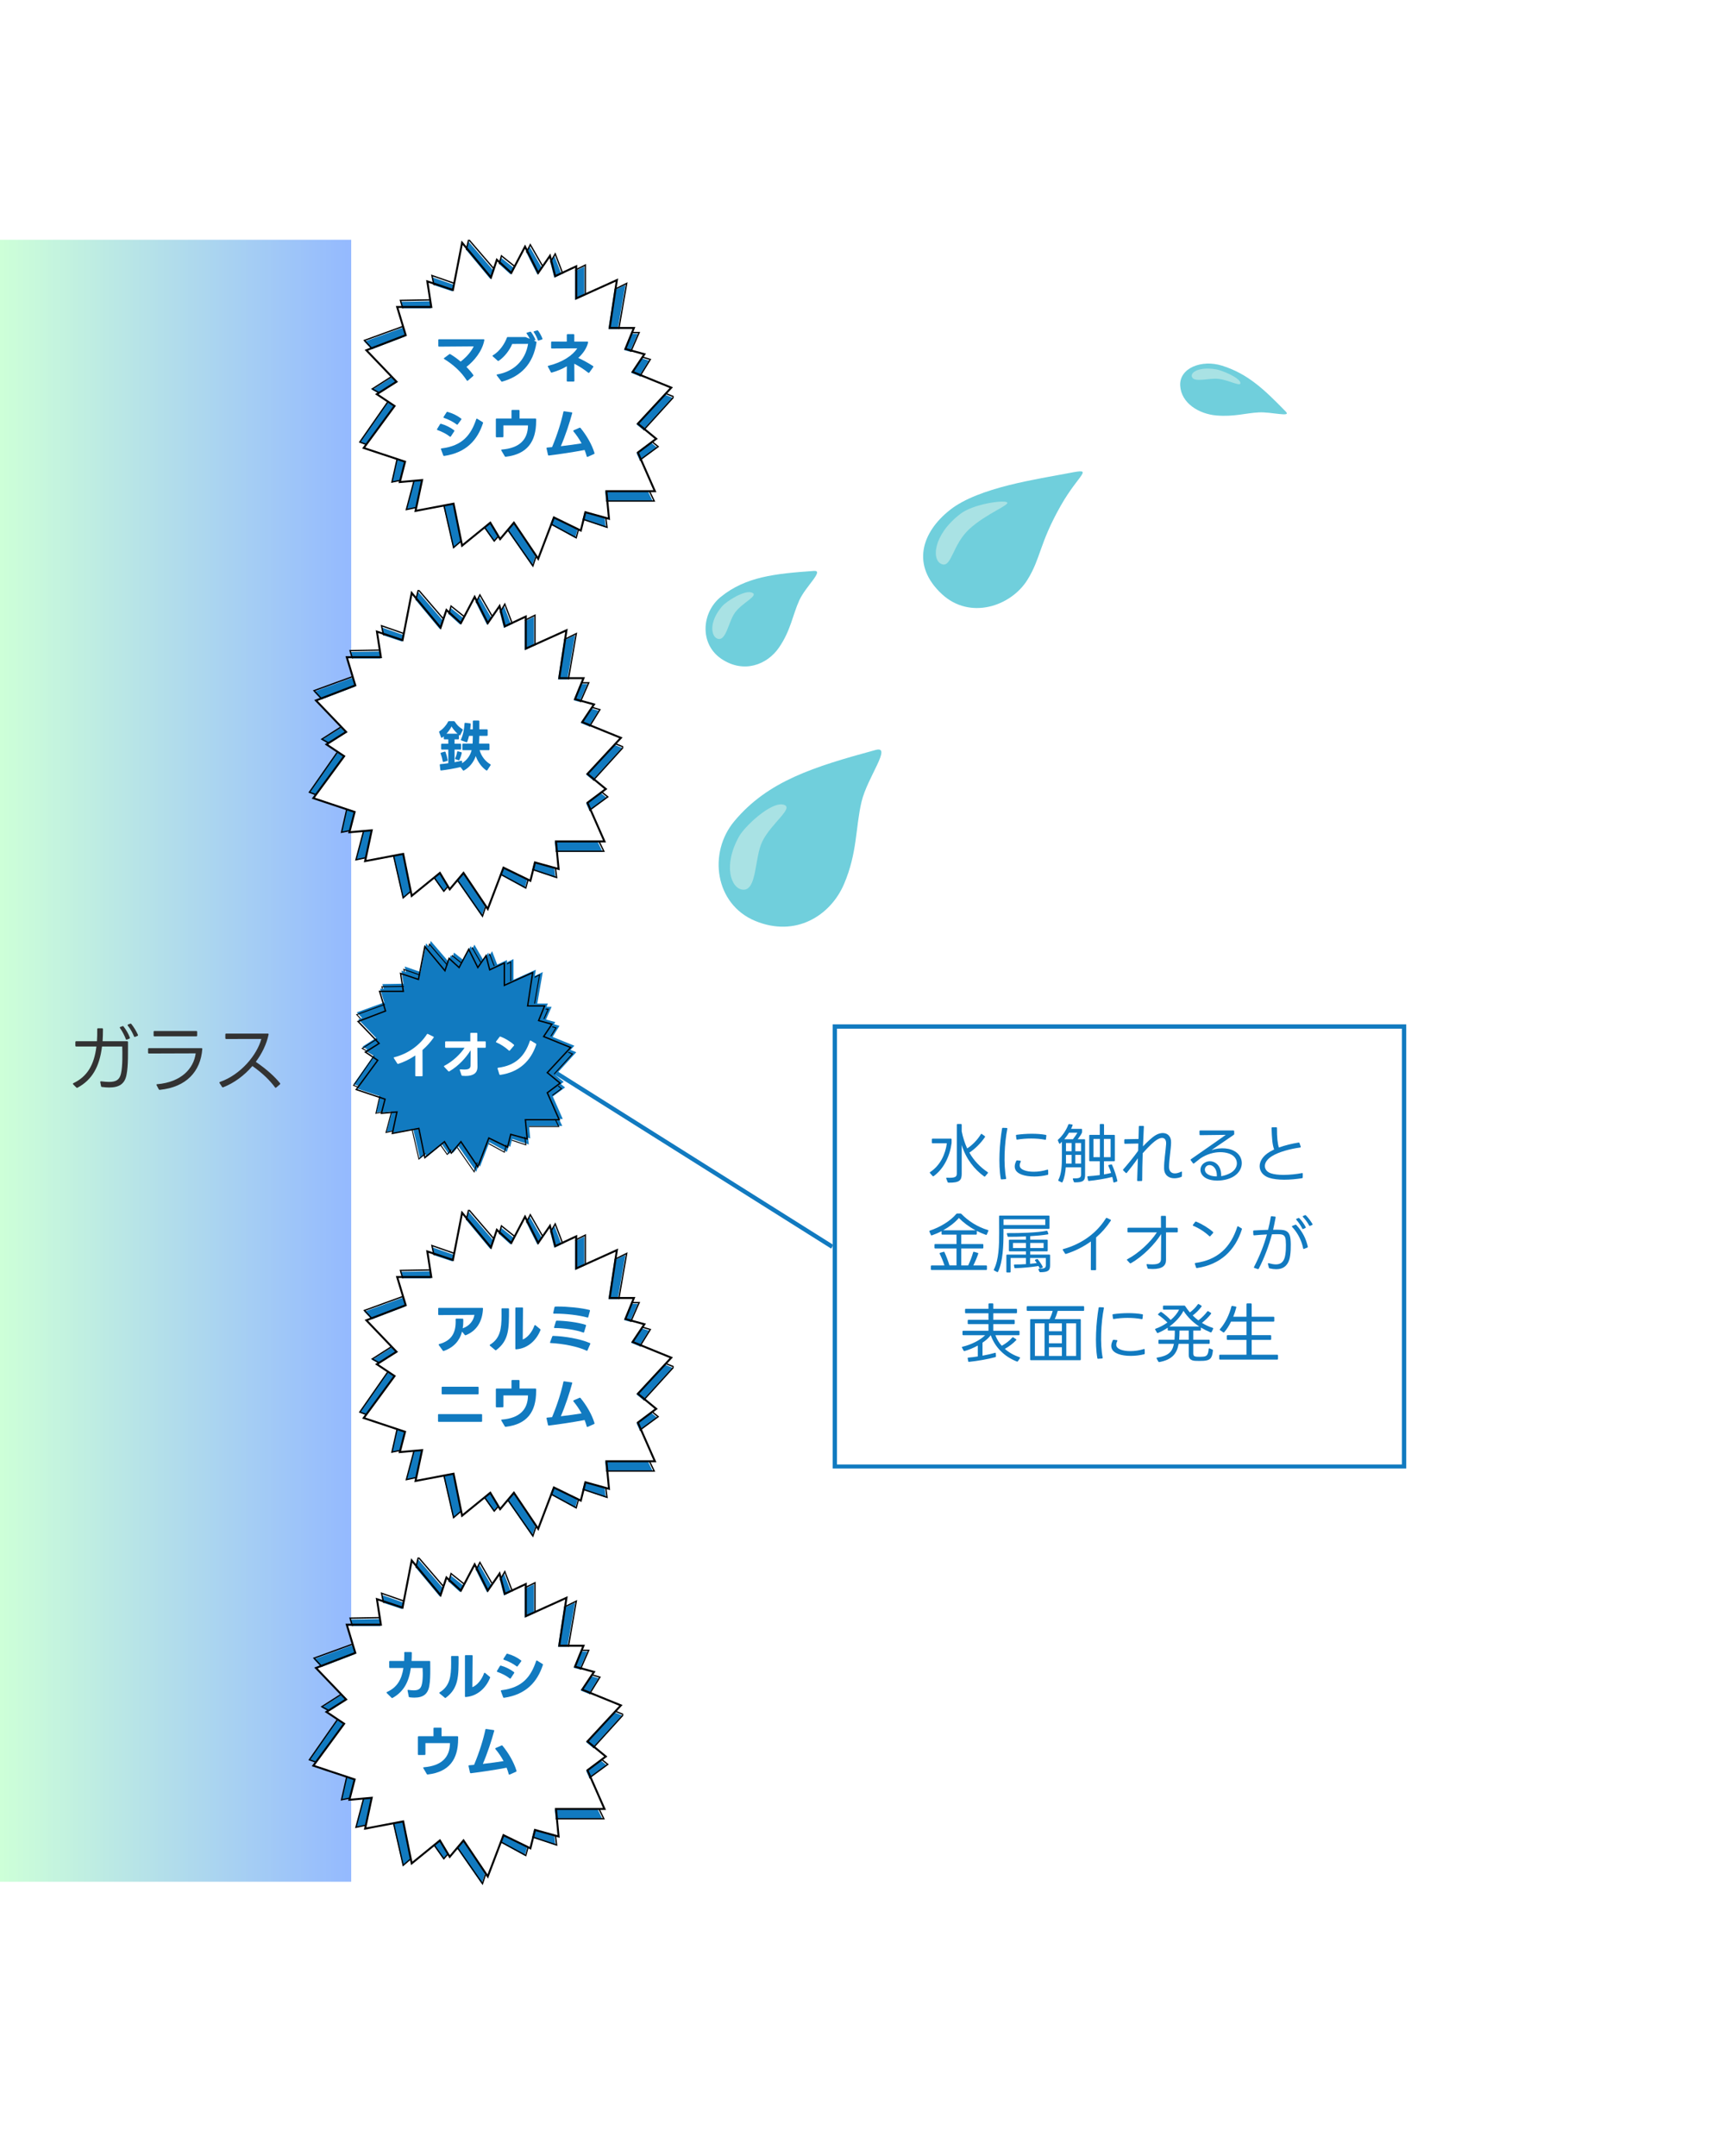 <?xml version="1.0" encoding="UTF-8"?>
<!DOCTYPE svg PUBLIC '-//W3C//DTD SVG 1.0//EN'
          'http://www.w3.org/TR/2001/REC-SVG-20010904/DTD/svg10.dtd'>
<svg height="375" version="1.0" viewBox="0 0 300 375" width="300" xmlns="http://www.w3.org/2000/svg" xmlns:xlink="http://www.w3.org/1999/xlink"
><defs
  ><clipPath id="a"
    ><path d="M 0 41.703 L 61.078 41.703 L 61.078 327.297 L 0 327.297 Z M 0 41.703"
    /></clipPath
    ><clipPath id="c"
    ><path d="M 62.41 41.703 L 117 41.703 L 117 98.703 L 62.41 98.703 Z M 62.41 41.703"
    /></clipPath
    ><clipPath id="d"
    ><path d="M 62.41 41.703 L 117.16 41.703 L 117.16 98.703 L 62.41 98.703 Z M 62.41 41.703"
    /></clipPath
    ><clipPath id="e"
    ><path d="M 62.41 41.703 L 117.16 41.703 L 117.16 98.703 L 62.41 98.703 Z M 62.41 41.703"
    /></clipPath
    ><clipPath id="f"
    ><path d="M 62.41 210.43 L 117 210.43 L 117 267.43 L 62.41 267.43 Z M 62.41 210.43"
    /></clipPath
    ><clipPath id="g"
    ><path d="M 62.41 210.43 L 117.16 210.43 L 117.16 267.43 L 62.41 267.43 Z M 62.41 210.43"
    /></clipPath
    ><clipPath id="h"
    ><path d="M 62.41 210.43 L 117.16 210.43 L 117.16 267.43 L 62.41 267.43 Z M 62.41 210.43"
    /></clipPath
    ><clipPath id="i"
    ><path d="M 61.371 163.5 L 100.371 163.5 L 100.371 204 L 61.371 204 Z M 61.371 163.5"
    /></clipPath
    ><clipPath id="j"
    ><path d="M 61.371 164 L 100 164 L 100 203 L 61.371 203 Z M 61.371 164"
    /></clipPath
    ><clipPath id="k"
    ><path d="M 61.371 163.5 L 100.371 163.5 L 100.371 204 L 61.371 204 Z M 61.371 163.5"
    /></clipPath
    ><clipPath id="l"
    ><path d="M 53.645 102.621 L 108.395 102.621 L 108.395 159.621 L 53.645 159.621 Z M 53.645 102.621"
    /></clipPath
    ><clipPath id="m"
    ><path d="M 53.645 102.621 L 108.395 102.621 L 108.395 159.621 L 53.645 159.621 Z M 53.645 102.621"
    /></clipPath
    ><clipPath id="n"
    ><path d="M 53.645 271 L 108.395 271 L 108.395 327.902 L 53.645 327.902 Z M 53.645 271"
    /></clipPath
    ><clipPath id="o"
    ><path d="M 53.645 270.902 L 108.395 270.902 L 108.395 327.902 L 53.645 327.902 Z M 53.645 270.902"
    /></clipPath
    ><clipPath id="p"
    ><path d="M 53.645 270.902 L 108.395 270.902 L 108.395 327.902 L 53.645 327.902 Z M 53.645 270.902"
    /></clipPath
    ><clipPath id="q"
    ><path d="M 144.809 178.172 L 244.695 178.172 L 244.695 255.582 L 144.809 255.582 Z M 144.809 178.172"
    /></clipPath
    ><clipPath id="r"
    ><path d="M 144.809 178.172 L 244.559 178.172 L 244.559 255.422 L 144.809 255.422 Z M 144.809 178.172"
    /></clipPath
    ><clipPath id="s"
    ><path d="M 160 81 L 189 81 L 189 106 L 160 106 Z M 160 81"
    /></clipPath
    ><clipPath id="t"
    ><path d="M 151.223 37.5 L 225.117 68.801 L 178.02 179.988 L 104.125 148.688 Z M 151.223 37.5"
    /></clipPath
    ><clipPath id="u"
    ><path d="M 151.223 37.5 L 225.117 68.801 L 178.02 179.988 L 104.125 148.688 Z M 151.223 37.5"
    /></clipPath
    ><clipPath id="v"
    ><path d="M 151.223 37.5 L 225.117 68.801 L 178.02 179.988 L 104.125 148.688 Z M 151.223 37.5"
    /></clipPath
    ><clipPath id="w"
    ><path d="M 162 87 L 176 87 L 176 99 L 162 99 Z M 162 87"
    /></clipPath
    ><clipPath id="x"
    ><path d="M 151.223 37.5 L 225.117 68.801 L 178.02 179.988 L 104.125 148.688 Z M 151.223 37.5"
    /></clipPath
    ><clipPath id="y"
    ><path d="M 151.223 37.5 L 225.117 68.801 L 178.02 179.988 L 104.125 148.688 Z M 151.223 37.5"
    /></clipPath
    ><clipPath id="z"
    ><path d="M 151.223 37.5 L 225.117 68.801 L 178.02 179.988 L 104.125 148.688 Z M 151.223 37.5"
    /></clipPath
    ><clipPath id="A"
    ><path d="M 124 130 L 154 130 L 154 162 L 124 162 Z M 124 130"
    /></clipPath
    ><clipPath id="B"
    ><path d="M 151.223 37.5 L 225.117 68.801 L 178.02 179.988 L 104.125 148.688 Z M 151.223 37.5"
    /></clipPath
    ><clipPath id="C"
    ><path d="M 151.223 37.5 L 225.117 68.801 L 178.02 179.988 L 104.125 148.688 Z M 151.223 37.5"
    /></clipPath
    ><clipPath id="D"
    ><path d="M 151.223 37.5 L 225.117 68.801 L 178.02 179.988 L 104.125 148.688 Z M 151.223 37.5"
    /></clipPath
    ><clipPath id="E"
    ><path d="M 135.539 122.965 L 156.148 131.695 L 142.129 164.797 L 121.52 156.066 Z M 135.539 122.965"
    /></clipPath
    ><clipPath id="F"
    ><path d="M 135.539 122.965 L 156.148 131.695 L 142.145 164.754 L 121.535 156.023 Z M 135.539 122.965"
    /></clipPath
    ><clipPath id="G"
    ><path d="M 126 139 L 137 139 L 137 155 L 126 155 Z M 126 139"
    /></clipPath
    ><clipPath id="H"
    ><path d="M 151.223 37.5 L 225.117 68.801 L 178.02 179.988 L 104.125 148.688 Z M 151.223 37.5"
    /></clipPath
    ><clipPath id="I"
    ><path d="M 151.223 37.5 L 225.117 68.801 L 178.02 179.988 L 104.125 148.688 Z M 151.223 37.5"
    /></clipPath
    ><clipPath id="J"
    ><path d="M 151.223 37.5 L 225.117 68.801 L 178.02 179.988 L 104.125 148.688 Z M 151.223 37.5"
    /></clipPath
    ><clipPath id="K"
    ><path d="M 122 99 L 143 99 L 143 116 L 122 116 Z M 122 99"
    /></clipPath
    ><clipPath id="L"
    ><path d="M 151.223 37.5 L 225.117 68.801 L 178.02 179.988 L 104.125 148.688 Z M 151.223 37.5"
    /></clipPath
    ><clipPath id="M"
    ><path d="M 151.223 37.5 L 225.117 68.801 L 178.02 179.988 L 104.125 148.688 Z M 151.223 37.5"
    /></clipPath
    ><clipPath id="N"
    ><path d="M 151.223 37.5 L 225.117 68.801 L 178.02 179.988 L 104.125 148.688 Z M 151.223 37.5"
    /></clipPath
    ><clipPath id="O"
    ><path d="M 123 102 L 132 102 L 132 112 L 123 112 Z M 123 102"
    /></clipPath
    ><clipPath id="P"
    ><path d="M 151.223 37.5 L 225.117 68.801 L 178.02 179.988 L 104.125 148.688 Z M 151.223 37.5"
    /></clipPath
    ><clipPath id="Q"
    ><path d="M 151.223 37.5 L 225.117 68.801 L 178.02 179.988 L 104.125 148.688 Z M 151.223 37.5"
    /></clipPath
    ><clipPath id="R"
    ><path d="M 151.223 37.5 L 225.117 68.801 L 178.02 179.988 L 104.125 148.688 Z M 151.223 37.5"
    /></clipPath
    ><clipPath id="S"
    ><path d="M 205 63 L 224 63 L 224 73 L 205 73 Z M 205 63"
    /></clipPath
    ><clipPath id="T"
    ><path d="M 151.223 37.5 L 225.117 68.801 L 178.02 179.988 L 104.125 148.688 Z M 151.223 37.5"
    /></clipPath
    ><clipPath id="U"
    ><path d="M 151.223 37.5 L 225.117 68.801 L 178.02 179.988 L 104.125 148.688 Z M 151.223 37.5"
    /></clipPath
    ><clipPath id="V"
    ><path d="M 151.223 37.5 L 225.117 68.801 L 178.02 179.988 L 104.125 148.688 Z M 151.223 37.5"
    /></clipPath
    ><clipPath id="W"
    ><path d="M 207.305 61.297 L 225.105 68.836 L 221.637 77.027 L 203.836 69.488 Z M 207.305 61.297"
    /></clipPath
    ><clipPath id="X"
    ><path d="M 207.305 61.297 L 225.102 68.836 L 221.633 77.027 L 203.836 69.488 Z M 207.305 61.297"
    /></clipPath
    ><clipPath id="Y"
    ><path d="M 207 64 L 216 64 L 216 67 L 207 67 Z M 207 64"
    /></clipPath
    ><clipPath id="Z"
    ><path d="M 151.223 37.5 L 225.117 68.801 L 178.02 179.988 L 104.125 148.688 Z M 151.223 37.5"
    /></clipPath
    ><clipPath id="aa"
    ><path d="M 151.223 37.5 L 225.117 68.801 L 178.02 179.988 L 104.125 148.688 Z M 151.223 37.5"
    /></clipPath
    ><clipPath id="ab"
    ><path d="M 151.223 37.5 L 225.117 68.801 L 178.02 179.988 L 104.125 148.688 Z M 151.223 37.5"
    /></clipPath
    ><linearGradient gradientTransform="matrix(.239 0 0 1.116 0 41.705)" gradientUnits="userSpaceOnUse" id="b" x1="0" x2="256" y1="0" y2="0"
    ><stop offset="0" stop-color="#CDFFD8"
      /><stop offset=".008" stop-color="#CDFFD8"
      /><stop offset=".016" stop-color="#CCFED8"
      /><stop offset=".023" stop-color="#CCFED9"
      /><stop offset=".031" stop-color="#CBFDD9"
      /><stop offset=".039" stop-color="#CBFDD9"
      /><stop offset=".047" stop-color="#CBFCDA"
      /><stop offset=".055" stop-color="#CAFBDA"
      /><stop offset=".063" stop-color="#CAFBDA"
      /><stop offset=".07" stop-color="#C9FADB"
      /><stop offset=".078" stop-color="#C9FADB"
      /><stop offset=".086" stop-color="#C8F9DB"
      /><stop offset=".094" stop-color="#C8F9DB"
      /><stop offset=".102" stop-color="#C7F8DC"
      /><stop offset=".109" stop-color="#C7F8DC"
      /><stop offset=".117" stop-color="#C7F7DC"
      /><stop offset=".125" stop-color="#C6F7DD"
      /><stop offset=".133" stop-color="#C6F6DD"
      /><stop offset=".141" stop-color="#C5F5DD"
      /><stop offset=".148" stop-color="#C5F5DE"
      /><stop offset=".156" stop-color="#C4F4DE"
      /><stop offset=".164" stop-color="#C4F4DE"
      /><stop offset=".172" stop-color="#C3F3DF"
      /><stop offset=".18" stop-color="#C3F3DF"
      /><stop offset=".188" stop-color="#C3F2DF"
      /><stop offset=".195" stop-color="#C2F2DF"
      /><stop offset=".203" stop-color="#C2F1E0"
      /><stop offset=".211" stop-color="#C1F0E0"
      /><stop offset=".219" stop-color="#C1F0E0"
      /><stop offset=".227" stop-color="#C0EFE1"
      /><stop offset=".234" stop-color="#C0EFE1"
      /><stop offset=".242" stop-color="#BFEEE1"
      /><stop offset=".25" stop-color="#BFEEE2"
      /><stop offset=".258" stop-color="#BFEDE2"
      /><stop offset=".266" stop-color="#BEEDE2"
      /><stop offset=".273" stop-color="#BEECE2"
      /><stop offset=".281" stop-color="#BDECE3"
      /><stop offset=".289" stop-color="#BDEBE3"
      /><stop offset=".297" stop-color="#BCEAE3"
      /><stop offset=".305" stop-color="#BCEAE4"
      /><stop offset=".313" stop-color="#BBE9E4"
      /><stop offset=".32" stop-color="#BBE9E4"
      /><stop offset=".328" stop-color="#BAE8E5"
      /><stop offset=".336" stop-color="#BAE8E5"
      /><stop offset=".344" stop-color="#BAE7E5"
      /><stop offset=".352" stop-color="#B9E7E6"
      /><stop offset=".359" stop-color="#B9E6E6"
      /><stop offset=".367" stop-color="#B8E6E6"
      /><stop offset=".375" stop-color="#B8E5E6"
      /><stop offset=".383" stop-color="#B7E4E7"
      /><stop offset=".391" stop-color="#B7E4E7"
      /><stop offset=".398" stop-color="#B6E3E7"
      /><stop offset=".406" stop-color="#B6E3E8"
      /><stop offset=".414" stop-color="#B6E2E8"
      /><stop offset=".422" stop-color="#B5E2E8"
      /><stop offset=".43" stop-color="#B5E1E9"
      /><stop offset=".438" stop-color="#B4E1E9"
      /><stop offset=".445" stop-color="#B4E0E9"
      /><stop offset=".453" stop-color="#B3DFEA"
      /><stop offset=".461" stop-color="#B3DFEA"
      /><stop offset=".469" stop-color="#B2DEEA"
      /><stop offset=".477" stop-color="#B2DEEA"
      /><stop offset=".484" stop-color="#B2DDEB"
      /><stop offset=".492" stop-color="#B1DDEB"
      /><stop offset=".5" stop-color="#B1DCEB"
      /><stop offset=".508" stop-color="#B0DCEC"
      /><stop offset=".516" stop-color="#B0DBEC"
      /><stop offset=".523" stop-color="#AFDBEC"
      /><stop offset=".531" stop-color="#AFDAED"
      /><stop offset=".539" stop-color="#AED9ED"
      /><stop offset=".547" stop-color="#AED9ED"
      /><stop offset=".555" stop-color="#AED8ED"
      /><stop offset=".563" stop-color="#ADD8EE"
      /><stop offset=".57" stop-color="#ADD7EE"
      /><stop offset=".578" stop-color="#ACD7EE"
      /><stop offset=".586" stop-color="#ACD6EF"
      /><stop offset=".594" stop-color="#ABD6EF"
      /><stop offset=".602" stop-color="#ABD5EF"
      /><stop offset=".609" stop-color="#AAD5F0"
      /><stop offset=".617" stop-color="#AAD4F0"
      /><stop offset=".625" stop-color="#AAD3F0"
      /><stop offset=".633" stop-color="#A9D3F1"
      /><stop offset=".641" stop-color="#A9D2F1"
      /><stop offset=".648" stop-color="#A8D2F1"
      /><stop offset=".656" stop-color="#A8D1F1"
      /><stop offset=".664" stop-color="#A7D1F2"
      /><stop offset=".672" stop-color="#A7D0F2"
      /><stop offset=".68" stop-color="#A6D0F2"
      /><stop offset=".688" stop-color="#A6CFF3"
      /><stop offset=".695" stop-color="#A6CFF3"
      /><stop offset=".703" stop-color="#A5CEF3"
      /><stop offset=".711" stop-color="#A5CDF4"
      /><stop offset=".719" stop-color="#A4CDF4"
      /><stop offset=".727" stop-color="#A4CCF4"
      /><stop offset=".734" stop-color="#A3CCF4"
      /><stop offset=".742" stop-color="#A3CBF5"
      /><stop offset=".75" stop-color="#A2CBF5"
      /><stop offset=".758" stop-color="#A2CAF5"
      /><stop offset=".766" stop-color="#A2CAF6"
      /><stop offset=".773" stop-color="#A1C9F6"
      /><stop offset=".781" stop-color="#A1C8F6"
      /><stop offset=".789" stop-color="#A0C8F7"
      /><stop offset=".797" stop-color="#A0C7F7"
      /><stop offset=".805" stop-color="#9FC7F7"
      /><stop offset=".813" stop-color="#9FC6F8"
      /><stop offset=".82" stop-color="#9EC6F8"
      /><stop offset=".828" stop-color="#9EC5F8"
      /><stop offset=".836" stop-color="#9DC5F8"
      /><stop offset=".844" stop-color="#9DC4F9"
      /><stop offset=".852" stop-color="#9DC4F9"
      /><stop offset=".859" stop-color="#9CC3F9"
      /><stop offset=".867" stop-color="#9CC2FA"
      /><stop offset=".875" stop-color="#9BC2FA"
      /><stop offset=".883" stop-color="#9BC1FA"
      /><stop offset=".891" stop-color="#9AC1FB"
      /><stop offset=".898" stop-color="#9AC0FB"
      /><stop offset=".906" stop-color="#99C0FB"
      /><stop offset=".914" stop-color="#99BFFB"
      /><stop offset=".922" stop-color="#99BFFC"
      /><stop offset=".93" stop-color="#98BEFC"
      /><stop offset=".938" stop-color="#98BEFC"
      /><stop offset=".945" stop-color="#97BDFD"
      /><stop offset=".953" stop-color="#97BCFD"
      /><stop offset=".961" stop-color="#96BCFD"
      /><stop offset=".969" stop-color="#96BBFE"
      /><stop offset=".977" stop-color="#95BBFE"
      /><stop offset=".984" stop-color="#95BAFE"
      /><stop offset=".992" stop-color="#95BAFF"
      /><stop offset="1" stop-color="#94B9FF"
    /></linearGradient
  ></defs
  ><path d="M-30 -37.5H330V412.5H-30z" fill="#fff"
  /><path d="M-30 -37.5H330V412.5H-30z" fill="#fff"
  /><g clip-path="url(#a)"
  ><path d="M 0 41.703 L 0 327.297 L 61.078 327.297 L 61.078 41.703 Z M 0 41.703" fill="url(#b)"
  /></g
  ><g clip-path="url(#c)"
  ><path d="M 100.48 46.934 L 101.617 46.367 L 101.617 53.062 L 108.77 49.543 L 107.293 58.055 L 110.926 58.055 L 109.336 61.684 L 112.855 62.703 L 110.469 66.562 L 116.941 69.172 L 111.266 75.41 L 114.215 77.793 L 110.355 80.633 L 113.535 87.211 L 104.793 87.211 L 105.363 91.75 L 100.934 90.273 L 100.027 93.566 L 95.035 90.844 L 92.535 98.441 L 87.883 91.75 L 85.84 94.133 L 83.684 91.07 L 78.801 95.266 L 76.984 87.324 L 70.629 88.688 L 72.105 83.125 L 68.133 83.922 L 69.152 79.383 L 62.57 77 L 67.793 69.512 L 64.727 67.809 L 68.812 65.199 L 63.363 59.414 L 70.855 56.691 L 69.605 52.492 L 75.965 52.379 L 75.055 48.184 L 79.598 49.77 L 81.414 41.945 L 86.293 47.617 L 87.086 44.777 L 89.926 47.047 L 92.082 42.852 L 94.691 47.387 L 96.395 44.438 L 97.871 48.297 L 100.48 46.934" fill="#117ac0"
  /></g
  ><g clip-path="url(#d)"
  ><path d="M 1171.187 1577.876 L 1205.798 1595.13 L 1205.798 1391.182 L 1423.569 1498.392 L 1378.611 1239.114 L 1489.221 1239.114 L 1440.814 1128.572 L 1547.975 1097.516 L 1475.306 979.955 L 1672.382 900.47 L 1499.568 710.443 L 1589.365 637.86 L 1471.856 551.355 L 1568.67 350.976 L 1302.492 350.976 L 1319.857 212.711 L 1184.984 257.689 L 1157.391 157.381 L 1005.391 240.316 L 929.273 8.882 L 787.62 212.711 L 725.417 140.127 L 659.765 233.415 L 511.095 105.62 L 455.79 347.526 L 262.282 305.998 L 307.24 475.439 L 186.282 451.165 L 217.325 589.431 L 16.918 662.015 L 175.935 890.118 L 82.571 941.997 L 206.977 1021.482 L 41.062 1197.705 L 269.181 1280.641 L 231.121 1408.554 L 424.748 1412.005 L 397.036 1539.8 L 535.358 1491.49 L 590.663 1729.826 L 739.214 1557.053 L 763.358 1643.559 L 849.824 1574.426 L 915.476 1702.22 L 994.925 1564.074 L 1046.781 1653.911 L 1091.738 1536.349 Z M 1171.187 1577.876" fill="none" stroke="#000" stroke-width="6.912" transform="matrix(.033 0 0 -.033 62.015 98.733)"
  /></g
  ><path d="M 80.277 42.512 L 85.273 48.523 L 86.293 45.461 L 88.789 47.73 L 91.172 43.191 L 93.445 47.73 L 95.488 44.777 L 96.395 48.297 L 100.027 46.594 L 100.027 52.152 L 107.066 48.977 L 105.816 57.258 L 110.016 57.258 L 108.539 60.891 L 111.832 61.797 L 109.789 64.859 L 116.484 67.586 L 110.699 73.824 L 113.875 76.434 L 110.699 78.816 L 113.648 85.508 L 105.25 85.508 L 105.703 90.273 L 101.617 89.141 L 100.824 92.316 L 96.168 90.047 L 93.445 97.195 L 89.242 90.957 L 86.859 93.793 L 85.156 90.957 L 80.277 94.926 L 78.801 87.664 L 72.219 88.914 L 73.352 83.582 L 69.496 83.922 L 70.402 80.402 L 63.25 78.023 L 68.586 70.762 L 65.52 68.719 L 68.926 66.562 L 63.707 61.117 L 70.516 58.508 L 69.039 53.629 L 74.941 53.629 L 74.262 49.203 L 78.688 50.68 L 80.277 42.512" fill="#fff"
  /><g clip-path="url(#e)"
  ><path d="M 556.053 1712.572 L 708.171 1529.448 L 739.214 1622.735 L 815.213 1553.603 L 887.764 1691.868 L 956.985 1553.603 L 1019.188 1643.559 L 1046.781 1536.349 L 1157.391 1588.229 L 1157.391 1418.907 L 1371.713 1515.645 L 1333.653 1263.387 L 1461.509 1263.387 L 1416.551 1152.727 L 1516.814 1125.122 L 1454.611 1031.834 L 1658.466 948.779 L 1482.323 758.753 L 1579.017 679.268 L 1482.323 606.685 L 1572.119 402.856 L 1316.408 402.856 L 1330.204 257.689 L 1205.798 292.196 L 1181.654 195.457 L 1039.883 264.59 L 956.985 46.839 L 829.01 236.866 L 756.459 150.479 L 704.603 236.866 L 556.053 115.972 L 511.095 337.174 L 310.689 299.097 L 345.18 461.518 L 227.791 451.165 L 255.384 558.375 L 37.613 630.84 L 200.079 852.041 L 106.715 914.272 L 210.426 979.955 L 51.529 1145.826 L 258.833 1225.311 L 213.875 1373.929 L 393.587 1373.929 L 372.892 1508.744 L 507.646 1463.766 Z M 556.053 1712.572" fill="none" stroke="#000" stroke-width="10.362" transform="matrix(.033 0 0 -.033 62.015 98.733)"
  /></g
  ><g clip-path="url(#f)"
  ><path d="M 100.48 215.656 L 101.617 215.09 L 101.617 221.785 L 108.77 218.266 L 107.293 226.777 L 110.926 226.777 L 109.336 230.406 L 112.855 231.43 L 110.469 235.285 L 116.941 237.895 L 111.266 244.137 L 114.215 246.516 L 110.355 249.355 L 113.535 255.934 L 104.793 255.934 L 105.363 260.473 L 100.934 258.996 L 100.027 262.289 L 95.035 259.566 L 92.535 267.168 L 87.883 260.473 L 85.84 262.855 L 83.684 259.793 L 78.801 263.988 L 76.984 256.047 L 70.629 257.41 L 72.105 251.848 L 68.133 252.645 L 69.152 248.105 L 62.57 245.723 L 67.793 238.234 L 64.727 236.531 L 68.812 233.922 L 63.363 228.137 L 70.855 225.414 L 69.605 221.215 L 75.965 221.102 L 75.055 216.906 L 79.598 218.492 L 81.414 210.668 L 86.293 216.34 L 87.086 213.5 L 89.926 215.77 L 92.082 211.574 L 94.691 216.109 L 96.395 213.16 L 97.871 217.02 L 100.48 215.656" fill="#117ac0"
  /></g
  ><g clip-path="url(#g)"
  ><path d="M 1171.187 1577.883 L 1205.798 1595.136 L 1205.798 1391.188 L 1423.569 1498.398 L 1378.611 1239.12 L 1489.221 1239.12 L 1440.814 1128.579 L 1547.975 1097.403 L 1475.306 979.961 L 1672.382 900.476 L 1499.568 710.45 L 1589.365 637.866 L 1471.856 551.361 L 1568.67 350.983 L 1302.492 350.983 L 1319.857 212.717 L 1184.984 257.695 L 1157.391 157.387 L 1005.391 240.322 L 929.273 8.769 L 787.62 212.717 L 725.417 140.133 L 659.765 233.421 L 511.095 105.626 L 455.79 347.532 L 262.282 306.005 L 307.24 475.446 L 186.282 451.172 L 217.325 589.437 L 16.918 662.021 L 175.935 890.124 L 82.571 942.003 L 206.977 1021.488 L 41.062 1197.711 L 269.181 1280.647 L 231.121 1408.561 L 424.748 1412.011 L 397.036 1539.806 L 535.358 1491.496 L 590.663 1729.832 L 739.214 1557.059 L 763.358 1643.565 L 849.824 1574.432 L 915.476 1702.227 L 994.925 1564.08 L 1046.781 1653.917 L 1091.738 1536.355 Z M 1171.187 1577.883" fill="none" stroke="#000" stroke-width="6.912" transform="matrix(.033 0 0 -.033 62.015 267.456)"
  /></g
  ><path d="M 80.277 211.234 L 85.273 217.246 L 86.293 214.184 L 88.789 216.453 L 91.172 211.914 L 93.445 216.453 L 95.488 213.5 L 96.395 217.02 L 100.027 215.316 L 100.027 220.875 L 107.066 217.699 L 105.816 225.98 L 110.016 225.98 L 108.539 229.613 L 111.832 230.52 L 109.789 233.582 L 116.484 236.309 L 110.699 242.547 L 113.875 245.156 L 110.699 247.539 L 113.648 254.23 L 105.25 254.23 L 105.703 258.996 L 101.617 257.863 L 100.824 261.039 L 96.168 258.77 L 93.445 265.918 L 89.242 259.68 L 86.859 262.516 L 85.156 259.68 L 80.277 263.648 L 78.801 256.387 L 72.219 257.637 L 73.352 252.305 L 69.496 252.645 L 70.402 249.129 L 63.25 246.746 L 68.586 239.484 L 65.52 237.441 L 68.926 235.285 L 63.707 229.84 L 70.516 227.23 L 69.039 222.352 L 74.941 222.352 L 74.262 217.926 L 78.688 219.402 L 80.277 211.234" fill="#fff"
  /><g clip-path="url(#h)"
  ><path d="M 556.053 1712.579 L 708.171 1529.454 L 739.214 1622.742 L 815.213 1553.609 L 887.764 1691.875 L 956.985 1553.609 L 1019.188 1643.565 L 1046.781 1536.355 L 1157.391 1588.235 L 1157.391 1418.913 L 1371.713 1515.651 L 1333.653 1263.394 L 1461.509 1263.394 L 1416.551 1152.733 L 1516.814 1125.128 L 1454.611 1031.84 L 1658.466 948.785 L 1482.323 758.759 L 1579.017 679.274 L 1482.323 606.691 L 1572.119 402.862 L 1316.408 402.862 L 1330.204 257.695 L 1205.798 292.202 L 1181.654 195.463 L 1039.883 264.596 L 956.985 46.846 L 829.01 236.872 L 756.459 150.485 L 704.603 236.872 L 556.053 115.978 L 511.095 337.18 L 310.689 299.103 L 345.18 461.524 L 227.791 451.172 L 255.384 558.262 L 37.613 630.846 L 200.079 852.047 L 106.715 914.279 L 210.426 979.961 L 51.529 1145.832 L 258.833 1225.317 L 213.875 1373.935 L 393.587 1373.935 L 372.892 1508.75 L 507.646 1463.772 Z M 556.053 1712.579" fill="none" stroke="#000" stroke-width="10.362" transform="matrix(.033 0 0 -.033 62.015 267.456)"
  /></g
  ><path d="M 0.002 0.5 L 78.069 0.501" fill="none" stroke="#117ac0" transform="matrix(.634 .399 -.399 .635 95.449 185.385)"
  /><g clip-path="url(#i)"
  ><path d="M 88.492 167.215 L 89.301 166.812 L 89.301 171.57 L 94.395 169.07 L 93.344 175.117 L 95.934 175.117 L 94.801 177.695 L 97.305 178.422 L 95.609 181.164 L 100.219 183.016 L 96.176 187.453 L 98.277 189.145 L 95.527 191.16 L 97.793 195.836 L 91.566 195.836 L 91.969 199.059 L 88.816 198.012 L 88.168 200.352 L 84.613 198.414 L 82.832 203.816 L 79.52 199.059 L 78.062 200.754 L 76.527 198.578 L 73.051 201.559 L 71.758 195.918 L 67.23 196.883 L 68.281 192.934 L 65.449 193.496 L 66.176 190.273 L 61.488 188.582 L 65.207 183.258 L 63.023 182.051 L 65.934 180.195 L 62.055 176.086 L 67.391 174.148 L 66.5 171.168 L 71.027 171.086 L 70.383 168.105 L 73.617 169.23 L 74.91 163.668 L 78.387 167.699 L 78.953 165.684 L 80.973 167.297 L 82.508 164.312 L 84.371 167.539 L 85.582 165.441 L 86.633 168.184 L 88.492 167.215" fill="#117ac0"
    /><path d="M 1171.187 1577.911 L 1205.749 1595.159 L 1205.749 1391.195 L 1423.474 1498.368 L 1378.56 1239.143 L 1489.259 1239.143 L 1440.839 1128.62 L 1547.865 1097.473 L 1475.401 979.917 L 1672.422 900.542 L 1499.611 710.309 L 1589.44 637.8 L 1471.895 551.391 L 1568.736 350.944 L 1302.59 350.944 L 1319.788 212.791 L 1185.045 257.669 L 1157.329 157.362 L 1005.389 240.421 L 929.252 8.826 L 787.663 212.791 L 725.385 140.114 L 659.767 233.388 L 511.166 105.617 L 455.9 347.427 L 262.385 306.065 L 307.299 475.365 L 186.248 451.251 L 217.304 589.404 L 16.943 661.914 L 175.896 890.159 L 82.561 941.904 L 206.952 1021.447 L 41.153 1197.613 L 269.23 1280.672 L 231.162 1408.443 L 424.677 1411.96 L 397.127 1539.73 L 535.376 1491.502 L 590.642 1729.963 L 739.243 1557.146 L 763.453 1643.554 L 849.775 1574.394 L 915.393 1702.332 L 995.037 1564.012 L 1046.796 1653.937 L 1091.711 1536.381 Z M 1171.187 1577.911" fill="none" stroke="#000" stroke-width="6.912" transform="matrix(.023 0 0 -.023 61.092 204.022)"
  /></g
  ><g clip-path="url(#j)"
  ><path d="M 74.102 164.074 L 77.66 168.344 L 78.387 166.168 L 80.164 167.781 L 81.863 164.555 L 83.48 167.781 L 84.934 165.684 L 85.582 168.184 L 88.168 166.977 L 88.168 170.926 L 93.184 168.668 L 92.293 174.551 L 95.285 174.551 L 94.234 177.133 L 96.578 177.777 L 95.121 179.953 L 99.895 181.891 L 95.77 186.32 L 98.035 188.176 L 95.77 189.871 L 97.871 194.625 L 91.891 194.625 L 92.211 198.012 L 89.301 197.207 L 88.734 199.465 L 85.422 197.852 L 83.48 202.93 L 80.488 198.496 L 78.789 200.512 L 77.578 198.496 L 74.102 201.316 L 73.051 196.156 L 68.359 197.047 L 69.168 193.254 L 66.418 193.496 L 67.066 191 L 61.973 189.305 L 65.773 184.145 L 63.59 182.695 L 66.016 181.164 L 62.297 177.293 L 67.148 175.441 L 66.098 171.973 L 70.301 171.973 L 69.816 168.828 L 72.969 169.875 L 74.102 164.074" fill="#117ac0"
  /></g
  ><g clip-path="url(#k)"
  ><path d="M 556.08 1712.547 L 708.187 1529.515 L 739.243 1622.79 L 815.213 1553.629 L 887.844 1691.95 L 956.968 1553.629 L 1019.08 1643.554 L 1046.796 1536.381 L 1157.329 1588.126 L 1157.329 1418.825 L 1371.715 1515.616 L 1333.646 1263.424 L 1461.543 1263.424 L 1416.629 1152.734 L 1516.809 1125.103 L 1454.53 1031.829 L 1658.564 948.77 L 1482.247 758.872 L 1579.088 679.329 L 1482.247 606.653 L 1572.075 402.856 L 1316.448 402.856 L 1330.14 257.669 L 1205.749 292.166 L 1181.539 195.375 L 1039.951 264.535 L 956.968 46.839 L 829.071 236.905 L 756.441 150.496 L 704.681 236.905 L 556.08 116 L 511.166 337.212 L 310.638 299.032 L 345.2 461.634 L 227.656 451.251 L 255.372 558.257 L 37.647 630.934 L 200.106 852.146 L 106.771 914.273 L 210.458 979.917 L 51.505 1145.868 L 258.878 1225.244 L 213.964 1373.947 L 393.621 1373.947 L 372.917 1508.75 L 507.659 1463.872 Z M 556.08 1712.547" fill="none" stroke="#000" stroke-width="10.362" transform="matrix(.023 0 0 -.023 61.092 204.022)"
  /></g
  ><g clip-path="url(#l)"
  ><path d="M 91.715 107.848 L 92.852 107.281 L 92.852 113.977 L 100.004 110.457 L 98.527 118.969 L 102.16 118.969 L 100.57 122.598 L 104.09 123.621 L 101.707 127.477 L 108.176 130.086 L 102.5 136.328 L 105.449 138.711 L 101.59 141.547 L 104.77 148.125 L 96.031 148.125 L 96.598 152.664 L 92.172 151.188 L 91.262 154.48 L 86.27 151.758 L 83.77 159.359 L 79.117 152.664 L 77.074 155.047 L 74.918 151.984 L 70.039 156.18 L 68.223 148.238 L 61.863 149.602 L 63.34 144.043 L 59.367 144.836 L 60.391 140.297 L 53.805 137.914 L 59.027 130.426 L 55.961 128.727 L 60.047 126.113 L 54.602 120.332 L 62.094 117.605 L 60.844 113.406 L 67.199 113.297 L 66.293 109.098 L 70.832 110.688 L 72.648 102.859 L 77.527 108.531 L 78.324 105.695 L 81.16 107.965 L 83.316 103.766 L 85.93 108.305 L 87.629 105.355 L 89.105 109.211 L 91.715 107.848" fill="#117ac0"
    /><path d="M 1171.155 1577.893 L 1205.765 1595.147 L 1205.765 1391.199 L 1423.536 1498.408 L 1378.579 1239.13 L 1489.189 1239.13 L 1440.782 1128.589 L 1547.943 1097.414 L 1475.392 979.971 L 1672.35 900.486 L 1499.536 710.341 L 1589.333 637.758 L 1471.824 551.371 L 1568.638 350.993 L 1302.579 350.993 L 1319.825 212.727 L 1185.071 257.705 L 1157.359 157.397 L 1005.359 240.333 L 929.24 8.78 L 787.588 212.727 L 725.385 140.144 L 659.733 233.432 L 511.182 105.637 L 455.877 347.543 L 262.25 306.015 L 307.208 475.337 L 186.25 451.182 L 217.411 589.448 L 16.886 662.032 L 175.903 890.134 L 82.539 941.895 L 206.945 1021.499 L 41.149 1197.603 L 269.267 1280.658 L 231.208 1408.571 L 424.716 1411.903 L 397.123 1539.817 L 535.326 1491.388 L 590.631 1729.843 L 739.181 1557.07 L 763.444 1643.456 L 849.792 1574.324 L 915.444 1702.237 L 995.012 1563.972 L 1046.749 1653.809 L 1091.706 1536.366 Z M 1171.155 1577.893" fill="none" stroke="#000" stroke-width="6.912" transform="matrix(.033 0 0 -.033 53.25 159.648)"
  /></g
  ><path d="M 71.512 103.426 L 76.508 109.438 L 77.527 106.375 L 80.023 108.645 L 82.41 104.105 L 84.68 108.645 L 86.723 105.695 L 87.629 109.211 L 91.262 107.508 L 91.262 113.066 L 98.301 109.891 L 97.051 118.172 L 101.25 118.172 L 99.777 121.805 L 103.066 122.711 L 101.023 125.773 L 107.723 128.5 L 101.934 134.738 L 105.109 137.348 L 101.934 139.73 L 104.883 146.426 L 96.484 146.426 L 96.938 151.188 L 92.852 150.055 L 92.059 153.23 L 87.402 150.961 L 84.68 158.109 L 80.48 151.871 L 78.094 154.707 L 76.395 151.871 L 71.512 155.84 L 70.039 148.578 L 63.453 149.828 L 64.59 144.496 L 60.73 144.836 L 61.637 141.32 L 54.488 138.938 L 59.82 131.676 L 56.758 129.633 L 60.164 127.477 L 54.941 122.031 L 61.75 119.422 L 60.277 114.543 L 66.18 114.543 L 65.496 110.117 L 69.926 111.594 L 71.512 103.426" fill="#fff"
  /><g clip-path="url(#m)"
  ><path d="M 556.021 1712.589 L 708.139 1529.465 L 739.181 1622.752 L 815.181 1553.619 L 887.851 1691.885 L 956.952 1553.619 L 1019.156 1643.456 L 1046.749 1536.366 L 1157.359 1588.245 L 1157.359 1418.923 L 1371.681 1515.662 L 1333.621 1263.404 L 1461.477 1263.404 L 1416.638 1152.744 L 1516.782 1125.138 L 1454.579 1031.851 L 1658.553 948.796 L 1482.291 758.77 L 1578.985 679.285 L 1482.291 606.701 L 1572.087 402.754 L 1316.376 402.754 L 1330.172 257.705 L 1205.765 292.212 L 1181.622 195.474 L 1039.85 264.607 L 956.952 46.856 L 829.097 236.882 L 756.427 150.496 L 704.69 236.882 L 556.021 115.989 L 511.182 337.19 L 310.657 299.114 L 345.267 461.534 L 227.759 451.182 L 255.352 558.273 L 37.7 630.856 L 200.047 852.058 L 106.801 914.289 L 210.513 979.971 L 51.496 1145.843 L 258.801 1225.328 L 213.962 1373.945 L 393.674 1373.945 L 372.86 1508.76 L 507.733 1463.782 Z M 556.021 1712.589" fill="none" stroke="#000" stroke-width="10.362" transform="matrix(.033 0 0 -.033 53.25 159.648)"
  /></g
  ><g clip-path="url(#n)"
  ><path d="M 91.715 276.129 L 92.852 275.562 L 92.852 282.258 L 100.004 278.742 L 98.527 287.25 L 102.16 287.25 L 100.57 290.879 L 104.09 291.902 L 101.707 295.758 L 108.176 298.367 L 102.5 304.609 L 105.449 306.992 L 101.59 309.828 L 104.77 316.41 L 96.031 316.41 L 96.598 320.945 L 92.172 319.473 L 91.262 322.762 L 86.27 320.039 L 83.77 327.641 L 79.117 320.945 L 77.074 323.328 L 74.918 320.266 L 70.039 324.465 L 68.223 316.52 L 61.863 317.883 L 63.34 312.324 L 59.367 313.117 L 60.391 308.578 L 53.805 306.195 L 59.027 298.707 L 55.961 297.008 L 60.047 294.398 L 54.602 288.613 L 62.094 285.887 L 60.844 281.691 L 67.199 281.578 L 66.293 277.379 L 70.832 278.969 L 72.648 271.141 L 77.527 276.812 L 78.324 273.977 L 81.16 276.246 L 83.316 272.047 L 85.93 276.586 L 87.629 273.637 L 89.105 277.492 L 91.715 276.129" fill="#117ac0"
  /></g
  ><g clip-path="url(#o)"
  ><path d="M 1171.155 1577.91 L 1205.765 1595.163 L 1205.765 1391.216 L 1423.536 1498.306 L 1378.579 1239.147 L 1489.189 1239.147 L 1440.782 1128.606 L 1547.943 1097.431 L 1475.392 979.988 L 1672.35 900.503 L 1499.536 710.358 L 1589.333 637.774 L 1471.824 551.388 L 1568.638 350.891 L 1302.579 350.891 L 1319.825 212.744 L 1185.071 257.603 L 1157.359 157.414 L 1005.359 240.35 L 929.24 8.796 L 787.588 212.744 L 725.385 140.161 L 659.733 233.448 L 511.182 105.535 L 455.877 347.559 L 262.25 306.032 L 307.208 475.354 L 186.25 451.199 L 217.411 589.465 L 16.886 662.048 L 175.903 890.151 L 82.539 941.911 L 206.945 1021.396 L 41.149 1197.62 L 269.267 1280.674 L 231.208 1408.469 L 424.716 1411.92 L 397.123 1539.833 L 535.326 1491.405 L 590.631 1729.859 L 739.181 1557.087 L 763.444 1643.473 L 849.792 1574.34 L 915.444 1702.254 L 995.012 1563.988 L 1046.749 1653.825 L 1091.706 1536.383 Z M 1171.155 1577.91" fill="none" stroke="#000" stroke-width="6.912" transform="matrix(.033 0 0 -.033 53.25 327.93)"
  /></g
  ><path d="M 71.512 271.707 L 76.508 277.719 L 77.527 274.656 L 80.023 276.926 L 82.41 272.387 L 84.68 276.926 L 86.723 273.977 L 87.629 277.492 L 91.262 275.789 L 91.262 281.352 L 98.301 278.172 L 97.051 286.457 L 101.25 286.457 L 99.777 290.086 L 103.066 290.992 L 101.023 294.059 L 107.723 296.781 L 101.934 303.02 L 105.109 305.629 L 101.934 308.012 L 104.883 314.707 L 96.484 314.707 L 96.938 319.473 L 92.852 318.336 L 92.059 321.516 L 87.402 319.242 L 84.68 326.391 L 80.48 320.152 L 78.094 322.988 L 76.395 320.152 L 71.512 324.125 L 70.039 316.859 L 63.453 318.109 L 64.59 312.777 L 60.73 313.117 L 61.637 309.602 L 54.488 307.219 L 59.82 299.957 L 56.758 297.914 L 60.164 295.758 L 54.941 290.312 L 61.75 287.703 L 60.277 282.824 L 66.18 282.824 L 65.496 278.402 L 69.926 279.875 L 71.512 271.707" fill="#fff"
  /><g clip-path="url(#p)"
  ><path d="M 556.021 1712.606 L 708.139 1529.481 L 739.181 1622.769 L 815.181 1553.636 L 887.851 1691.902 L 956.952 1553.636 L 1019.156 1643.473 L 1046.749 1536.383 L 1157.359 1588.262 L 1157.359 1418.821 L 1371.681 1515.678 L 1333.621 1263.302 L 1461.477 1263.302 L 1416.638 1152.761 L 1516.782 1125.155 L 1454.579 1031.748 L 1658.553 948.813 L 1482.291 758.787 L 1578.985 679.302 L 1482.291 606.718 L 1572.087 402.77 L 1316.376 402.77 L 1330.172 257.603 L 1205.765 292.229 L 1181.622 195.372 L 1039.85 264.624 L 956.952 46.873 L 829.097 236.899 L 756.427 150.513 L 704.69 236.899 L 556.021 115.887 L 511.182 337.207 L 310.657 299.13 L 345.267 461.551 L 227.759 451.199 L 255.352 558.289 L 37.7 630.873 L 200.047 852.074 L 106.801 914.306 L 210.513 979.988 L 51.496 1145.859 L 258.801 1225.344 L 213.962 1373.962 L 393.674 1373.962 L 372.86 1508.658 L 507.733 1463.799 Z M 556.021 1712.606" fill="none" stroke="#000" stroke-width="10.362" transform="matrix(.033 0 0 -.033 53.25 327.93)"
  /></g
  ><g clip-path="url(#q)"
  ><path d="M 144.809 178.172 L 244.695 178.172 L 244.695 255.582 L 144.809 255.582 Z M 144.809 178.172" fill="#fff"
  /></g
  ><g clip-path="url(#r)"
  ><path d="M -0.001 -0.002 L 133.171 -0.002 L 133.171 103.201 L -0.001 103.201 Z M -0.001 -0.002" fill="none" stroke="#117ac0" stroke-width="2" transform="matrix(.749 0 0 .749 144.81 178.174)"
  /></g
  ><g clip-path="url(#s)"
  ><g clip-path="url(#t)"
    ><g clip-path="url(#u)"
      ><g clip-path="url(#v)"
        ><path d="M 165.234 88.676 C 160.258 92.598 158.438 98.336 163.789 103.32 C 168.691 107.887 175.824 105.453 178.68 100.855 C 181.027 97.078 180.734 94.57 184.457 87.996 C 187.715 82.242 190.41 81.406 185.957 82.273 C 180.559 83.32 170.227 84.742 165.234 88.676" fill="#70cfdc"
        /></g
      ></g
    ></g
  ></g
  ><g clip-path="url(#w)"
  ><g clip-path="url(#x)"
    ><g clip-path="url(#y)"
      ><g clip-path="url(#z)"
        ><path d="M 167.051 89.359 C 162.184 93.059 161.941 97.617 163.895 98.16 C 165.508 98.609 165.688 94.664 168.598 92 C 171.508 89.332 175.816 87.773 175.117 87.359 C 174.418 86.945 169.27 87.672 167.051 89.359" fill="#a9e2e4"
        /></g
      ></g
    ></g
  ></g
  ><g clip-path="url(#A)"
  ><g clip-path="url(#B)"
    ><g clip-path="url(#C)"
      ><g clip-path="url(#D)"
        ><g clip-path="url(#E)"
          ><g clip-path="url(#F)"
            ><path d="M 131.312 160.168 C 138.359 163.105 144.418 159.27 146.773 153.797 C 149.125 148.328 148.77 143.914 149.836 139.438 C 150.859 135.164 155.215 129.645 152.289 130.441 C 141.566 133.367 133.562 135.816 127.699 142.844 C 123.117 148.336 124.324 157.25 131.312 160.168" fill="#70cfdc"
            /></g
          ></g
        ></g
      ></g
    ></g
  ></g
  ><g clip-path="url(#G)"
  ><g clip-path="url(#H)"
    ><g clip-path="url(#I)"
      ><g clip-path="url(#J)"
        ><path d="M 128.574 145.422 C 125.684 150.496 127.105 154.59 129.207 154.746 C 131.664 154.926 131.203 149.223 132.555 146.406 C 134.129 143.133 138.336 140.41 136.191 139.941 C 134.047 139.473 129.57 143.68 128.574 145.422" fill="#a9e2e4"
        /></g
      ></g
    ></g
  ></g
  ><g clip-path="url(#K)"
  ><g clip-path="url(#L)"
    ><g clip-path="url(#M)"
      ><g clip-path="url(#N)"
        ><path d="M 125.473 114.609 C 129.344 117.203 133.426 115.625 135.48 112.629 C 137.539 109.633 137.848 106.949 139.016 104.398 C 140.133 101.957 143.395 99.168 141.547 99.301 C 134.785 99.781 129.703 100.301 125.363 103.812 C 121.969 106.559 121.637 112.035 125.473 114.609" fill="#70cfdc"
        /></g
      ></g
    ></g
  ></g
  ><g clip-path="url(#O)"
  ><g clip-path="url(#P)"
    ><g clip-path="url(#Q)"
      ><g clip-path="url(#R)"
        ><path d="M 125.582 105.461 C 123.25 108.156 123.617 110.773 124.855 111.113 C 126.305 111.516 126.703 108.047 127.848 106.52 C 129.176 104.746 132.016 103.613 130.789 103.082 C 129.559 102.547 126.383 104.531 125.582 105.461" fill="#a9e2e4"
        /></g
      ></g
    ></g
  ></g
  ><g clip-path="url(#S)"
  ><g clip-path="url(#T)"
    ><g clip-path="url(#U)"
      ><g clip-path="url(#V)"
        ><g clip-path="url(#W)"
          ><g clip-path="url(#X)"
            ><path d="M 205.25 67.062 C 205.414 70.133 208.516 72.012 211.566 72.266 C 214.621 72.52 216.594 71.852 218.906 71.73 C 221.117 71.613 224.629 72.633 223.621 71.598 C 219.934 67.812 217.055 65.02 212.52 63.598 C 208.969 62.488 205.09 64.02 205.25 67.062" fill="#70cfdc"
            /></g
          ></g
        ></g
      ></g
    ></g
  ></g
  ><g clip-path="url(#Y)"
  ><g clip-path="url(#Z)"
    ><g clip-path="url(#aa)"
      ><g clip-path="url(#ab)"
        ><path d="M 211.508 64.242 C 208.523 63.734 206.93 64.773 207.312 65.602 C 207.762 66.57 210.312 65.711 211.914 65.898 C 213.777 66.109 215.957 67.41 215.711 66.527 C 215.461 65.641 212.535 64.418 211.508 64.242" fill="#a9e2e4"
        /></g
      ></g
    ></g
  ></g
  ><g fill="#333"
  ><g
    ><g
      ><path d="M 12.555 -8.816 C 12.645 -8.855 12.684 -8.922 12.645 -9.023 C 12.375 -9.625 11.914 -10.391 11.504 -10.891 C 11.453 -10.969 11.379 -10.98 11.301 -10.941 L 10.941 -10.812 C 10.84 -10.762 10.828 -10.688 10.891 -10.598 C 11.34 -10.047 11.734 -9.316 11.965 -8.742 C 12.004 -8.652 12.082 -8.625 12.172 -8.664 Z M 11.148 -8.344 C 11.238 -8.371 11.273 -8.445 11.238 -8.535 C 11.031 -9.125 10.598 -9.895 10.148 -10.457 C 10.098 -10.531 10.035 -10.547 9.945 -10.508 L 9.586 -10.379 C 9.484 -10.34 9.457 -10.266 9.535 -10.176 C 9.957 -9.598 10.328 -8.832 10.547 -8.254 C 10.57 -8.164 10.648 -8.141 10.738 -8.18 Z M 1.934 0.152 C 1.996 0.219 2.074 0.219 2.148 0.18 C 4.645 -1.164 5.965 -3.418 6.398 -6.977 L 9.918 -6.977 C 9.945 -5.863 10.008 -3.621 9.699 -2.266 C 9.457 -1.191 8.844 -0.82 7.629 -0.82 C 7.23 -0.82 6.781 -0.859 6.258 -0.922 C 6.145 -0.934 6.078 -0.871 6.094 -0.77 L 6.234 -0.078 C 6.246 0.012 6.297 0.051 6.387 0.062 C 6.836 0.113 7.258 0.152 7.641 0.152 C 9.383 0.152 10.355 -0.473 10.66 -2.047 C 10.992 -3.66 10.902 -6.168 10.918 -7.742 C 10.918 -7.844 10.852 -7.895 10.762 -7.895 L 6.5 -7.895 C 6.539 -8.551 6.566 -9.254 6.566 -9.996 C 6.566 -10.098 6.516 -10.148 6.41 -10.148 L 5.723 -10.148 C 5.617 -10.148 5.566 -10.098 5.566 -9.996 C 5.578 -9.254 5.555 -8.551 5.516 -7.895 L 1.918 -7.895 C 1.816 -7.895 1.766 -7.844 1.766 -7.742 L 1.766 -7.129 C 1.766 -7.027 1.816 -6.977 1.918 -6.977 L 5.426 -6.977 C 5.031 -3.762 3.828 -1.754 1.422 -0.602 C 1.316 -0.551 1.305 -0.461 1.395 -0.383 Z M 1.934 0.152" transform="translate(11.342 189.001)"
      /></g
    ></g
  ></g
  ><g fill="#333"
  ><g
    ><g
      ><path d="M 2.574 -8.895 C 2.574 -8.805 2.625 -8.742 2.727 -8.742 L 9.996 -8.742 C 10.098 -8.742 10.148 -8.805 10.148 -8.895 L 10.148 -9.523 C 10.148 -9.625 10.098 -9.676 9.996 -9.676 L 2.727 -9.676 C 2.625 -9.676 2.574 -9.625 2.574 -9.523 Z M 3.469 0.461 C 3.508 0.539 3.559 0.562 3.648 0.562 C 8.305 0.09 10.75 -2.676 11.043 -6.539 C 11.059 -6.641 10.992 -6.691 10.891 -6.691 L 1.766 -6.691 C 1.664 -6.691 1.613 -6.641 1.613 -6.539 L 1.613 -5.914 C 1.613 -5.809 1.664 -5.758 1.766 -5.758 C 4.453 -5.773 7.27 -5.773 9.895 -5.785 C 9.535 -3.109 7.348 -0.77 3.199 -0.422 C 3.086 -0.422 3.031 -0.344 3.098 -0.242 Z M 3.469 0.461" transform="translate(24.139 189.001)"
      /></g
    ></g
  ></g
  ><g fill="#333"
  ><g
    ><g
      ><path d="M 1.676 0.039 C 1.727 0.113 1.793 0.141 1.883 0.113 C 3.762 -0.613 5.555 -1.934 6.961 -3.582 C 8.727 -2.344 10.02 -1.062 10.891 0.129 C 10.957 0.219 11.031 0.219 11.109 0.152 L 11.734 -0.383 C 11.812 -0.449 11.824 -0.523 11.762 -0.602 C 10.828 -1.742 9.559 -2.93 7.551 -4.312 C 8.625 -5.746 9.418 -7.383 9.777 -9.062 C 9.789 -9.176 9.738 -9.227 9.637 -9.227 L 2.406 -9.227 C 2.305 -9.227 2.254 -9.176 2.254 -9.074 L 2.254 -8.434 C 2.254 -8.332 2.305 -8.281 2.406 -8.281 C 3.93 -8.281 7.102 -8.293 8.512 -8.293 C 7.754 -5.504 4.941 -2.086 1.332 -0.82 C 1.23 -0.781 1.191 -0.703 1.254 -0.613 Z M 1.676 0.039" transform="translate(36.936 189.001)"
      /></g
    ></g
  ></g
  ><g fill="#117ac0"
  ><g
    ><g
      ><path d="M 6.141 0.355 L 7.051 -0.434 C 7.09 -0.469 7.109 -0.5 7.109 -0.539 C 7.109 -0.566 7.098 -0.594 7.082 -0.625 C 6.781 -1.066 6.371 -1.543 5.891 -2.023 C 7.223 -3.07 8.633 -4.73 9 -6.668 C 9.02 -6.773 8.969 -6.84 8.883 -6.84 L 1.133 -6.84 C 1.035 -6.84 0.996 -6.793 0.996 -6.707 L 0.996 -5.688 C 0.996 -5.602 1.047 -5.555 1.133 -5.555 L 7.156 -5.602 C 6.781 -4.805 6.016 -3.82 4.883 -2.953 C 4.297 -3.453 3.676 -3.895 3.09 -4.242 C 3.059 -4.258 3.031 -4.27 3.004 -4.27 C 2.965 -4.27 2.938 -4.25 2.898 -4.23 L 2.023 -3.578 C 1.984 -3.551 1.965 -3.52 1.965 -3.492 C 1.965 -3.453 1.984 -3.426 2.035 -3.395 C 3.637 -2.398 4.988 -1.172 5.949 0.328 C 5.977 0.363 6.016 0.395 6.055 0.395 C 6.082 0.395 6.113 0.375 6.141 0.355 Z M 6.141 0.355" transform="translate(75.228 65.846)"
      /></g
    ></g
  ></g
  ><g fill="#117ac0"
  ><g
    ><g
      ><path d="M 2.523 0.527 C 5.746 -0.375 7.906 -2.512 8.48 -6.254 C 8.5 -6.352 8.461 -6.41 8.395 -6.438 L 8.039 -6.59 L 8.191 -6.641 C 8.262 -6.66 8.289 -6.695 8.289 -6.754 C 8.289 -6.773 8.289 -6.793 8.281 -6.812 C 8.105 -7.223 7.809 -7.742 7.539 -8.086 C 7.504 -8.137 7.465 -8.156 7.418 -8.156 L 7.359 -8.145 L 6.84 -7.992 C 6.781 -7.98 6.754 -7.945 6.754 -7.906 C 6.754 -7.875 6.766 -7.848 6.781 -7.82 C 6.984 -7.539 7.176 -7.207 7.32 -6.906 L 6.641 -7.195 C 6.582 -7.223 6.535 -7.223 6.465 -7.223 L 3.484 -7.223 C 3.406 -7.223 3.359 -7.195 3.34 -7.117 C 3.004 -6.199 2.18 -4.789 0.902 -4.047 C 0.855 -4.02 0.836 -3.992 0.836 -3.953 C 0.836 -3.926 0.855 -3.895 0.883 -3.867 L 1.727 -3.109 C 1.766 -3.078 1.793 -3.059 1.832 -3.059 C 1.859 -3.059 1.891 -3.07 1.918 -3.09 C 2.945 -3.77 3.867 -5.027 4.258 -6.023 L 7.023 -6.035 C 6.543 -3.078 4.453 -1.191 1.648 -0.719 C 1.582 -0.711 1.543 -0.68 1.543 -0.633 C 1.543 -0.605 1.562 -0.586 1.582 -0.547 L 2.352 0.469 C 2.379 0.52 2.418 0.539 2.465 0.539 C 2.484 0.539 2.504 0.539 2.523 0.527 Z M 7.992 -8.137 C 7.992 -8.117 8 -8.086 8.02 -8.059 C 8.309 -7.656 8.566 -7.129 8.711 -6.707 C 8.73 -6.641 8.77 -6.609 8.828 -6.609 C 8.836 -6.609 8.855 -6.609 8.875 -6.621 L 9.43 -6.793 C 9.5 -6.812 9.527 -6.852 9.527 -6.898 C 9.527 -6.918 9.527 -6.938 9.516 -6.957 C 9.344 -7.426 9.039 -7.965 8.77 -8.328 C 8.73 -8.367 8.691 -8.387 8.645 -8.387 C 8.625 -8.387 8.605 -8.387 8.586 -8.375 L 8.078 -8.23 C 8.02 -8.211 7.992 -8.184 7.992 -8.137 Z M 7.992 -8.137" transform="translate(84.818 65.846)"
      /></g
    ></g
  ></g
  ><g fill="#117ac0"
  ><g
    ><g
      ><path d="M 1.562 -1.047 C 2.438 -1.285 3.328 -1.648 4.172 -2.141 L 4.152 0.375 C 4.152 0.469 4.203 0.52 4.289 0.52 L 5.352 0.52 C 5.441 0.52 5.488 0.469 5.488 0.375 L 5.469 -2.582 C 6.285 -2.168 7.09 -1.648 7.895 -1.016 C 7.934 -0.996 7.965 -0.988 7.992 -0.988 C 8.02 -0.988 8.059 -1.008 8.086 -1.047 L 8.75 -1.984 C 8.777 -2.016 8.789 -2.043 8.789 -2.074 C 8.789 -2.109 8.758 -2.148 8.723 -2.18 C 7.934 -2.688 6.957 -3.234 6.16 -3.59 C 7.004 -4.375 7.645 -5.297 7.867 -6.285 C 7.887 -6.371 7.84 -6.43 7.742 -6.43 L 5.469 -6.43 L 5.469 -7.59 C 5.469 -7.676 5.422 -7.723 5.336 -7.723 L 4.297 -7.723 C 4.211 -7.723 4.164 -7.676 4.164 -7.59 L 4.164 -6.43 L 1.574 -6.438 C 1.488 -6.438 1.438 -6.391 1.438 -6.305 L 1.438 -5.363 C 1.438 -5.277 1.488 -5.23 1.574 -5.23 L 5.988 -5.258 C 5.18 -4.039 3.473 -2.848 0.961 -2.227 C 0.891 -2.207 0.863 -2.18 0.863 -2.129 C 0.863 -2.102 0.863 -2.082 0.883 -2.055 L 1.391 -1.113 C 1.418 -1.066 1.457 -1.035 1.516 -1.035 C 1.527 -1.035 1.543 -1.035 1.562 -1.047 Z M 1.562 -1.047" transform="translate(94.409 65.846)"
      /></g
    ></g
  ></g
  ><g fill="#117ac0"
  ><g
    ><g
      ><path d="M 3.184 -3.137 L 3.77 -4.031 C 3.789 -4.059 3.801 -4.086 3.801 -4.105 C 3.801 -4.145 3.781 -4.184 3.742 -4.211 C 3.137 -4.684 2.246 -5.125 1.469 -5.336 C 1.391 -5.352 1.332 -5.324 1.297 -5.258 L 0.785 -4.414 C 0.777 -4.383 0.766 -4.367 0.766 -4.336 C 0.766 -4.297 0.797 -4.258 0.855 -4.242 C 1.594 -3.992 2.438 -3.559 3.004 -3.109 C 3.031 -3.09 3.059 -3.07 3.09 -3.07 C 3.129 -3.07 3.156 -3.098 3.184 -3.137 Z M 1.457 -0.961 C 1.457 -0.941 1.457 -0.922 1.469 -0.891 L 1.859 0.164 C 1.891 0.23 1.93 0.258 1.996 0.258 L 2.023 0.258 C 5.871 -0.309 7.82 -2.523 8.777 -5.469 C 8.809 -5.535 8.777 -5.582 8.711 -5.621 L 7.77 -6.207 C 7.742 -6.227 7.723 -6.234 7.695 -6.234 C 7.656 -6.234 7.617 -6.199 7.598 -6.141 C 6.676 -3.379 5.18 -1.488 1.562 -1.055 C 1.496 -1.047 1.457 -1.008 1.457 -0.961 Z M 1.898 -6.457 C 1.898 -6.418 1.93 -6.379 1.984 -6.359 C 2.742 -6.113 3.617 -5.66 4.203 -5.211 C 4.23 -5.191 4.258 -5.172 4.289 -5.172 C 4.328 -5.172 4.355 -5.199 4.383 -5.238 L 4.988 -6.062 C 5.02 -6.094 5.027 -6.121 5.027 -6.148 C 5.027 -6.18 5.008 -6.219 4.969 -6.246 C 4.309 -6.754 3.5 -7.156 2.609 -7.406 C 2.531 -7.434 2.477 -7.406 2.438 -7.34 L 1.918 -6.535 C 1.898 -6.504 1.898 -6.484 1.898 -6.457 Z M 1.898 -6.457" transform="translate(75.228 79.046)"
      /></g
    ></g
  ></g
  ><g fill="#117ac0"
  ><g
    ><g
      ><path d="M 2.371 -0.691 L 2.973 0.328 C 3.004 0.383 3.051 0.402 3.109 0.402 L 3.137 0.402 C 6.832 -0.039 8.422 -2.168 8.422 -5.812 L 8.422 -6.121 C 8.422 -6.207 8.375 -6.254 8.289 -6.254 L 5.535 -6.254 L 5.535 -7.609 C 5.535 -7.695 5.488 -7.742 5.402 -7.742 L 4.27 -7.742 C 4.184 -7.742 4.137 -7.695 4.137 -7.609 L 4.137 -6.254 L 1.555 -6.254 C 1.469 -6.254 1.418 -6.207 1.418 -6.121 L 1.418 -3.117 C 1.418 -3.031 1.469 -2.984 1.555 -2.984 L 2.602 -2.992 C 2.688 -2.992 2.734 -3.043 2.734 -3.129 L 2.734 -5.055 L 7.004 -5.055 C 6.977 -2.602 5.574 -1.113 2.457 -0.855 C 2.379 -0.855 2.34 -0.816 2.34 -0.766 C 2.34 -0.738 2.352 -0.719 2.371 -0.691 Z M 2.371 -0.691" transform="translate(84.818 79.046)"
      /></g
    ></g
  ></g
  ><g fill="#117ac0"
  ><g
    ><g
      ><path d="M 1.027 0.184 L 1.055 0.184 C 2.898 -0.047 5.125 -0.375 7.262 -0.777 C 7.406 -0.422 7.523 -0.047 7.629 0.336 C 7.645 0.395 7.684 0.434 7.734 0.434 C 7.75 0.434 7.781 0.422 7.801 0.414 L 8.902 -0.078 C 8.961 -0.105 8.988 -0.145 8.988 -0.203 C 8.988 -0.211 8.988 -0.23 8.98 -0.25 C 8.527 -1.746 7.598 -3.328 6.551 -4.605 C 6.523 -4.645 6.484 -4.664 6.445 -4.664 C 6.418 -4.664 6.398 -4.664 6.371 -4.645 L 5.363 -4.203 C 5.316 -4.172 5.285 -4.145 5.285 -4.105 C 5.285 -4.078 5.297 -4.047 5.324 -4.012 C 5.863 -3.367 6.332 -2.676 6.734 -1.93 C 5.746 -1.766 4.461 -1.594 3.129 -1.438 C 3.906 -3.234 4.672 -5.566 5.105 -7.188 C 5.125 -7.262 5.086 -7.32 4.988 -7.328 L 3.723 -7.512 C 3.637 -7.523 3.578 -7.484 3.57 -7.406 C 3.234 -5.777 2.551 -3.539 1.602 -1.277 L 0.75 -1.199 C 0.672 -1.191 0.633 -1.152 0.633 -1.094 C 0.633 -1.074 0.633 -1.066 0.645 -1.047 L 0.891 0.066 C 0.91 0.145 0.961 0.184 1.027 0.184 Z M 1.027 0.184" transform="translate(94.409 79.046)"
      /></g
    ></g
  ></g
  ><g fill="#117ac0"
  ><g
    ><g
      ><path d="M 8.633 -7.09 L 1.113 -7.09 C 1.027 -7.09 0.98 -7.043 0.98 -6.957 L 0.98 -5.969 C 0.98 -5.883 1.027 -5.832 1.113 -5.832 C 3.34 -5.852 5.621 -5.871 7.281 -5.871 C 7.109 -4.816 6.398 -3.934 5.246 -3.531 C 5.316 -3.926 5.344 -4.328 5.344 -4.758 C 5.344 -4.863 5.344 -4.969 5.336 -5.086 C 5.336 -5.172 5.285 -5.211 5.199 -5.211 L 4.145 -5.219 C 4.059 -5.219 4.012 -5.172 4.012 -5.094 C 4.02 -4.941 4.02 -4.805 4.02 -4.672 C 4.02 -2.773 3.328 -1.383 1.172 -0.797 C 1.094 -0.777 1.055 -0.738 1.055 -0.691 C 1.055 -0.66 1.066 -0.645 1.086 -0.613 L 1.785 0.355 C 1.824 0.395 1.859 0.422 1.91 0.422 C 1.93 0.422 1.949 0.414 1.965 0.402 C 3.703 -0.211 4.719 -1.391 5.133 -2.953 L 5.602 -2.379 C 5.633 -2.34 5.672 -2.32 5.719 -2.32 C 5.738 -2.32 5.758 -2.32 5.785 -2.332 C 7.645 -3.078 8.672 -4.684 8.77 -6.957 C 8.777 -7.043 8.73 -7.09 8.633 -7.09 Z M 8.633 -7.09" transform="translate(75.228 234.569)"
      /></g
    ></g
  ></g
  ><g fill="#117ac0"
  ><g
    ><g
      ><path d="M 4.949 0.125 C 7.09 -0.027 8.547 -1.602 9.18 -3.234 C 9.211 -3.289 9.191 -3.34 9.125 -3.387 L 8.309 -4.066 C 8.281 -4.086 8.25 -4.098 8.23 -4.098 C 8.184 -4.098 8.156 -4.066 8.125 -4.012 C 7.734 -2.906 6.945 -1.918 6.094 -1.582 L 6.141 -7.023 C 6.141 -7.109 6.102 -7.156 6.004 -7.156 L 4.941 -7.156 C 4.855 -7.156 4.805 -7.109 4.805 -7.023 L 4.805 -0.008 C 4.805 0.078 4.855 0.125 4.922 0.125 Z M 0.344 -0.594 C 0.344 -0.555 0.363 -0.527 0.402 -0.5 L 1.297 0.25 C 1.332 0.27 1.363 0.289 1.391 0.289 C 1.43 0.289 1.457 0.277 1.488 0.25 C 3.73 -1.43 3.703 -3.539 3.703 -6.852 C 3.703 -6.957 3.664 -7.012 3.57 -7.012 L 2.531 -7.012 C 2.445 -7.012 2.398 -6.965 2.398 -6.879 C 2.406 -6.477 2.406 -6.094 2.406 -5.727 C 2.406 -3.473 2.18 -1.773 0.414 -0.691 C 0.375 -0.66 0.344 -0.625 0.344 -0.594 Z M 0.344 -0.594" transform="translate(84.818 234.569)"
      /></g
    ></g
  ></g
  ><g fill="#117ac0"
  ><g
    ><g
      ><path d="M 8.176 -0.969 C 6.41 -1.727 3.781 -2.148 1.785 -2.215 C 1.707 -2.215 1.66 -2.18 1.633 -2.109 L 1.258 -1.121 C 1.227 -1.035 1.266 -0.969 1.363 -0.969 C 3.57 -0.863 6.121 -0.344 7.598 0.355 C 7.676 0.395 7.734 0.375 7.77 0.289 L 8.242 -0.797 C 8.27 -0.875 8.25 -0.941 8.176 -0.969 Z M 2.023 -7.195 L 1.805 -6.227 C 1.785 -6.141 1.824 -6.082 1.918 -6.082 L 2.215 -6.082 C 3.98 -6.082 6.246 -5.824 7.742 -5.41 C 7.828 -5.383 7.887 -5.422 7.906 -5.508 L 8.191 -6.562 C 8.211 -6.648 8.184 -6.707 8.098 -6.727 C 6.641 -7.098 4.297 -7.32 2.602 -7.32 C 2.457 -7.32 2.312 -7.32 2.168 -7.312 C 2.09 -7.312 2.043 -7.273 2.023 -7.195 Z M 2.266 -4.75 L 1.957 -3.723 C 1.93 -3.637 1.965 -3.578 2.074 -3.578 C 3.551 -3.59 5.719 -3.273 7.012 -2.801 C 7.09 -2.762 7.156 -2.793 7.176 -2.879 L 7.512 -3.98 C 7.531 -4.059 7.504 -4.117 7.426 -4.145 C 6.043 -4.586 3.887 -4.844 2.418 -4.863 C 2.34 -4.863 2.293 -4.824 2.266 -4.75 Z M 2.266 -4.75" transform="translate(94.409 234.569)"
      /></g
    ></g
  ></g
  ><g fill="#117ac0"
  ><g
    ><g
      ><path d="M 1.086 -0.461 L 8.48 -0.461 C 8.566 -0.461 8.617 -0.508 8.617 -0.594 L 8.617 -1.68 C 8.617 -1.766 8.566 -1.812 8.48 -1.812 L 1.086 -1.812 C 0.996 -1.812 0.949 -1.766 0.949 -1.68 L 0.949 -0.594 C 0.949 -0.508 0.996 -0.461 1.086 -0.461 Z M 1.582 -6.438 L 1.582 -5.383 C 1.582 -5.297 1.633 -5.246 1.719 -5.246 L 7.875 -5.246 C 7.965 -5.246 8.012 -5.297 8.012 -5.383 L 8.012 -6.438 C 8.012 -6.523 7.965 -6.57 7.875 -6.57 L 1.719 -6.57 C 1.633 -6.57 1.582 -6.523 1.582 -6.438 Z M 1.582 -6.438" transform="translate(75.228 247.769)"
      /></g
    ></g
  ></g
  ><g fill="#117ac0"
  ><g
    ><g
      ><path d="M 2.371 -0.691 L 2.973 0.328 C 3.004 0.383 3.051 0.402 3.109 0.402 L 3.137 0.402 C 6.832 -0.039 8.422 -2.168 8.422 -5.812 L 8.422 -6.121 C 8.422 -6.207 8.375 -6.254 8.289 -6.254 L 5.535 -6.254 L 5.535 -7.609 C 5.535 -7.695 5.488 -7.742 5.402 -7.742 L 4.27 -7.742 C 4.184 -7.742 4.137 -7.695 4.137 -7.609 L 4.137 -6.254 L 1.555 -6.254 C 1.469 -6.254 1.418 -6.207 1.418 -6.121 L 1.418 -3.117 C 1.418 -3.031 1.469 -2.984 1.555 -2.984 L 2.602 -2.992 C 2.688 -2.992 2.734 -3.043 2.734 -3.129 L 2.734 -5.055 L 7.004 -5.055 C 6.977 -2.602 5.574 -1.113 2.457 -0.855 C 2.379 -0.855 2.34 -0.816 2.34 -0.766 C 2.34 -0.738 2.352 -0.719 2.371 -0.691 Z M 2.371 -0.691" transform="translate(84.818 247.769)"
      /></g
    ></g
  ></g
  ><g fill="#117ac0"
  ><g
    ><g
      ><path d="M 1.027 0.184 L 1.055 0.184 C 2.898 -0.047 5.125 -0.375 7.262 -0.777 C 7.406 -0.422 7.523 -0.047 7.629 0.336 C 7.645 0.395 7.684 0.434 7.734 0.434 C 7.75 0.434 7.781 0.422 7.801 0.414 L 8.902 -0.078 C 8.961 -0.105 8.988 -0.145 8.988 -0.203 C 8.988 -0.211 8.988 -0.23 8.98 -0.25 C 8.527 -1.746 7.598 -3.328 6.551 -4.605 C 6.523 -4.645 6.484 -4.664 6.445 -4.664 C 6.418 -4.664 6.398 -4.664 6.371 -4.645 L 5.363 -4.203 C 5.316 -4.172 5.285 -4.145 5.285 -4.105 C 5.285 -4.078 5.297 -4.047 5.324 -4.012 C 5.863 -3.367 6.332 -2.676 6.734 -1.93 C 5.746 -1.766 4.461 -1.594 3.129 -1.438 C 3.906 -3.234 4.672 -5.566 5.105 -7.188 C 5.125 -7.262 5.086 -7.32 4.988 -7.328 L 3.723 -7.512 C 3.637 -7.523 3.578 -7.484 3.57 -7.406 C 3.234 -5.777 2.551 -3.539 1.602 -1.277 L 0.75 -1.199 C 0.672 -1.191 0.633 -1.152 0.633 -1.094 C 0.633 -1.074 0.633 -1.066 0.645 -1.047 L 0.891 0.066 C 0.91 0.145 0.961 0.184 1.027 0.184 Z M 1.027 0.184" transform="translate(94.409 247.769)"
      /></g
    ></g
  ></g
  ><g fill="#fff"
  ><g
    ><g
      ><path d="M 5.84 0.281 L 5.824 -4.16 C 6.562 -4.801 7.223 -5.531 7.766 -6.316 C 7.785 -6.344 7.793 -6.367 7.793 -6.387 C 7.793 -6.43 7.766 -6.457 7.723 -6.484 L 6.766 -6.949 C 6.695 -6.984 6.641 -6.965 6.598 -6.906 C 5.461 -5.137 3.449 -3.527 0.914 -2.902 C 0.852 -2.895 0.816 -2.859 0.816 -2.816 C 0.816 -2.797 0.828 -2.77 0.844 -2.746 L 1.441 -1.812 C 1.469 -1.758 1.504 -1.742 1.547 -1.742 C 1.566 -1.742 1.582 -1.742 1.602 -1.75 C 2.613 -2.066 3.625 -2.57 4.574 -3.211 L 4.566 0.281 C 4.566 0.359 4.609 0.406 4.688 0.406 L 5.719 0.406 C 5.797 0.406 5.84 0.359 5.84 0.281 Z M 5.84 0.281" transform="translate(67.651 186.792)"
      /></g
    ></g
  ></g
  ><g fill="#fff"
  ><g
    ><g
      ><path d="M 6.598 -1.133 L 6.598 -1.469 C 6.598 -1.77 6.59 -2.094 6.59 -2.355 L 6.57 -4.555 L 7.918 -4.555 C 7.996 -4.555 8.039 -4.602 8.039 -4.68 L 8.039 -5.543 C 8.039 -5.621 7.996 -5.664 7.918 -5.664 L 6.562 -5.664 L 6.562 -7.027 C 6.562 -7.105 6.52 -7.152 6.438 -7.152 L 5.473 -7.152 C 5.391 -7.152 5.348 -7.105 5.348 -7.027 L 5.348 -5.664 L 1.09 -5.664 C 1.012 -5.664 0.969 -5.621 0.969 -5.543 L 0.969 -4.68 C 0.969 -4.602 1.012 -4.555 1.09 -4.555 L 4.355 -4.555 C 3.598 -3.422 2.32 -2.199 0.836 -1.418 C 0.781 -1.391 0.766 -1.363 0.766 -1.328 C 0.766 -1.301 0.773 -1.277 0.801 -1.242 L 1.523 -0.477 C 1.559 -0.441 1.582 -0.422 1.617 -0.422 C 1.645 -0.422 1.672 -0.43 1.699 -0.449 C 3.352 -1.406 4.637 -2.887 5.41 -4.125 C 5.41 -3.262 5.402 -2.215 5.383 -1.441 C 5.367 -0.957 5.086 -0.766 4.301 -0.766 C 4.109 -0.766 3.887 -0.773 3.633 -0.793 C 3.555 -0.801 3.508 -0.773 3.508 -0.711 C 3.508 -0.695 3.508 -0.676 3.52 -0.66 L 3.816 0.219 C 3.844 0.289 3.887 0.324 3.957 0.324 C 4.16 0.344 4.344 0.352 4.531 0.352 C 5.902 0.352 6.555 -0.168 6.598 -1.133 Z M 6.598 -1.133" transform="translate(76.445 186.792)"
      /></g
    ></g
  ></g
  ><g fill="#fff"
  ><g
    ><g
      ><path d="M 1.723 0.168 L 1.758 0.168 C 5.129 -0.324 7.09 -2.312 8.023 -5.109 C 8.047 -5.172 8.023 -5.215 7.961 -5.262 L 7.07 -5.797 C 7.055 -5.805 7.027 -5.812 7 -5.812 C 6.965 -5.812 6.93 -5.789 6.914 -5.734 C 6.023 -3.078 4.434 -1.461 1.391 -1.074 C 1.32 -1.062 1.285 -1.027 1.285 -0.977 L 1.293 -0.934 L 1.609 0.07 C 1.629 0.133 1.672 0.168 1.723 0.168 Z M 1.012 -5.566 C 1.012 -5.531 1.039 -5.496 1.09 -5.48 C 1.793 -5.199 2.641 -4.637 3.254 -4.074 C 3.281 -4.047 3.309 -4.027 3.332 -4.027 C 3.367 -4.027 3.395 -4.047 3.43 -4.082 L 4.133 -4.906 C 4.16 -4.934 4.18 -4.969 4.18 -4.996 C 4.18 -5.023 4.16 -5.059 4.125 -5.086 C 3.465 -5.684 2.551 -6.211 1.805 -6.492 C 1.742 -6.52 1.688 -6.5 1.645 -6.449 L 1.039 -5.648 C 1.02 -5.621 1.012 -5.594 1.012 -5.566 Z M 1.012 -5.566" transform="translate(85.239 186.792)"
      /></g
    ></g
  ></g
  ><g fill="#117ac0"
  ><g
    ><g
      ><path d="M 0.844 -5.055 C 0.941 -5.125 1.035 -5.199 1.133 -5.285 L 1.133 -4.895 C 1.133 -4.805 1.18 -4.758 1.266 -4.758 L 1.91 -4.758 L 1.91 -4 L 0.805 -4 C 0.719 -4 0.672 -3.953 0.672 -3.867 L 0.672 -3.117 C 0.672 -3.031 0.719 -2.984 0.805 -2.984 L 1.91 -2.984 L 1.91 -0.613 C 1.438 -0.539 0.98 -0.488 0.555 -0.449 C 0.469 -0.449 0.434 -0.402 0.434 -0.336 L 0.434 -0.309 L 0.527 0.527 C 0.539 0.605 0.574 0.652 0.652 0.652 L 0.672 0.652 C 1.648 0.539 3.043 0.297 4.039 0.059 L 4.453 0.613 C 4.48 0.652 4.52 0.672 4.559 0.672 C 4.578 0.672 4.605 0.66 4.633 0.652 C 5.613 0.113 6.332 -0.805 6.688 -1.852 C 7.062 -0.797 7.742 0.105 8.512 0.633 C 8.539 0.652 8.566 0.66 8.598 0.66 C 8.633 0.66 8.672 0.645 8.703 0.594 L 9.258 -0.25 C 9.277 -0.277 9.285 -0.309 9.285 -0.328 C 9.285 -0.363 9.258 -0.402 9.211 -0.434 C 8.406 -0.902 7.656 -1.793 7.359 -2.879 L 8.941 -2.879 C 9.027 -2.879 9.074 -2.926 9.074 -3.012 L 9.074 -3.887 C 9.074 -3.973 9.027 -4.02 8.941 -4.02 L 7.262 -4.02 C 7.293 -4.422 7.301 -4.914 7.312 -5.371 L 8.625 -5.371 C 8.711 -5.371 8.758 -5.422 8.758 -5.508 L 8.758 -6.371 C 8.758 -6.457 8.711 -6.504 8.625 -6.504 L 7.312 -6.504 L 7.312 -7.895 C 7.312 -7.98 7.262 -8.031 7.176 -8.031 L 6.312 -8.031 C 6.227 -8.031 6.18 -7.98 6.18 -7.895 L 6.18 -6.504 L 5.727 -6.504 C 5.766 -6.812 5.793 -7.109 5.812 -7.398 C 5.812 -7.484 5.777 -7.531 5.688 -7.539 L 4.883 -7.637 C 4.797 -7.645 4.75 -7.609 4.738 -7.512 C 4.699 -6.609 4.48 -5.496 4.117 -4.75 C 4.078 -4.664 4.098 -4.605 4.184 -4.578 L 5.035 -4.27 C 5.125 -4.242 5.18 -4.258 5.211 -4.348 C 5.336 -4.672 5.441 -5.02 5.527 -5.371 L 6.18 -5.371 C 6.168 -4.863 6.168 -4.414 6.141 -4.02 L 4.5 -4.02 C 4.414 -4.02 4.367 -3.973 4.367 -3.887 L 4.367 -3.012 C 4.367 -2.926 4.414 -2.879 4.5 -2.879 L 5.969 -2.879 C 5.727 -1.918 5.141 -1.133 4.309 -0.613 L 4.316 -0.91 C 4.316 -0.996 4.277 -1.035 4.211 -1.035 L 4.164 -1.035 C 3.801 -0.949 3.406 -0.863 3.004 -0.785 L 3.004 -2.984 L 4.012 -2.984 C 4.098 -2.984 4.145 -3.031 4.145 -3.117 L 4.145 -3.867 C 4.145 -3.953 4.098 -4 4.012 -4 L 3.004 -4 L 3.004 -4.758 L 3.625 -4.758 C 3.711 -4.758 3.762 -4.805 3.762 -4.895 L 3.762 -5.535 L 3.82 -5.488 C 3.848 -5.461 3.875 -5.449 3.906 -5.449 C 3.941 -5.449 3.98 -5.477 4.012 -5.527 L 4.422 -6.352 C 4.461 -6.43 4.441 -6.484 4.367 -6.535 C 3.828 -6.852 3.367 -7.312 3.043 -7.84 C 3.004 -7.895 2.953 -7.926 2.879 -7.926 L 2.023 -7.926 C 1.949 -7.926 1.898 -7.895 1.871 -7.828 C 1.594 -7.254 1.016 -6.57 0.395 -6.18 C 0.344 -6.148 0.316 -6.113 0.316 -6.062 L 0.328 -5.996 L 0.66 -5.113 C 0.691 -5.055 0.73 -5.027 0.766 -5.027 C 0.797 -5.027 0.816 -5.035 0.844 -5.055 Z M 0.586 -2.285 C 0.73 -1.891 0.863 -1.41 0.949 -0.941 C 0.961 -0.863 0.996 -0.824 1.055 -0.824 L 1.102 -0.836 L 1.699 -0.996 C 1.766 -1.016 1.805 -1.066 1.805 -1.133 L 1.805 -1.16 C 1.727 -1.621 1.594 -2.109 1.438 -2.543 C 1.41 -2.602 1.371 -2.629 1.312 -2.629 C 1.305 -2.629 1.285 -2.629 1.266 -2.621 L 0.66 -2.445 C 0.605 -2.438 0.566 -2.398 0.566 -2.34 C 0.566 -2.32 0.574 -2.301 0.586 -2.285 Z M 3.512 -5.746 L 1.602 -5.746 C 1.977 -6.168 2.312 -6.648 2.477 -7.004 C 2.715 -6.59 3.109 -6.121 3.512 -5.746 Z M 3.117 -1.488 C 3.078 -1.402 3.098 -1.344 3.184 -1.305 L 3.676 -1.133 C 3.75 -1.102 3.809 -1.121 3.848 -1.199 C 4.031 -1.562 4.172 -1.996 4.25 -2.379 C 4.27 -2.465 4.23 -2.512 4.145 -2.531 L 3.605 -2.676 C 3.52 -2.707 3.465 -2.668 3.453 -2.57 C 3.387 -2.18 3.262 -1.793 3.117 -1.488 Z M 3.117 -1.488" transform="translate(76.051 133.36)"
      /></g
    ></g
  ></g
  ><g fill="#117ac0"
  ><g
    ><g
      ><path d="M 8.203 -1.844 C 8.348 -2.621 8.367 -3.676 8.367 -4.664 C 8.367 -5.141 8.355 -5.613 8.355 -6.016 C 8.355 -6.102 8.309 -6.148 8.223 -6.148 L 5.113 -6.148 C 5.141 -6.602 5.152 -7.07 5.152 -7.559 C 5.152 -7.645 5.113 -7.695 5.02 -7.695 L 3.973 -7.703 C 3.887 -7.703 3.836 -7.656 3.836 -7.57 L 3.848 -7.234 C 3.848 -6.859 3.836 -6.496 3.82 -6.148 L 1.363 -6.148 C 1.277 -6.148 1.227 -6.102 1.227 -6.016 L 1.227 -5.055 C 1.227 -4.969 1.277 -4.922 1.363 -4.922 L 3.695 -4.922 C 3.406 -2.965 2.609 -1.535 0.836 -0.75 C 0.785 -0.719 0.758 -0.691 0.758 -0.652 C 0.758 -0.625 0.777 -0.586 0.805 -0.555 L 1.633 0.258 C 1.668 0.289 1.699 0.309 1.738 0.309 C 1.766 0.309 1.793 0.297 1.824 0.277 C 3.801 -0.824 4.664 -2.59 4.988 -4.922 L 7.031 -4.922 C 7.051 -4.633 7.062 -4.289 7.062 -3.926 C 7.062 -3.301 7.031 -2.629 6.918 -2.148 C 6.754 -1.344 6.379 -1.035 5.496 -1.035 C 5.238 -1.035 4.922 -1.066 4.559 -1.113 C 4.473 -1.133 4.414 -1.094 4.414 -1.016 C 4.414 -1.008 4.414 -0.996 4.422 -0.98 L 4.625 0.047 C 4.633 0.125 4.684 0.164 4.758 0.172 C 5.055 0.211 5.344 0.23 5.602 0.23 C 7.148 0.23 7.973 -0.402 8.203 -1.844 Z M 8.203 -1.844" transform="translate(66.463 295.042)"
      /></g
    ></g
  ></g
  ><g fill="#117ac0"
  ><g
    ><g
      ><path d="M 4.949 0.125 C 7.09 -0.027 8.547 -1.602 9.18 -3.234 C 9.211 -3.289 9.191 -3.34 9.125 -3.387 L 8.309 -4.066 C 8.281 -4.086 8.25 -4.098 8.23 -4.098 C 8.184 -4.098 8.156 -4.066 8.125 -4.012 C 7.734 -2.906 6.945 -1.918 6.094 -1.582 L 6.141 -7.023 C 6.141 -7.109 6.102 -7.156 6.004 -7.156 L 4.941 -7.156 C 4.855 -7.156 4.805 -7.109 4.805 -7.023 L 4.805 -0.008 C 4.805 0.078 4.855 0.125 4.922 0.125 Z M 0.344 -0.594 C 0.344 -0.555 0.363 -0.527 0.402 -0.5 L 1.297 0.25 C 1.332 0.27 1.363 0.289 1.391 0.289 C 1.43 0.289 1.457 0.277 1.488 0.25 C 3.73 -1.43 3.703 -3.539 3.703 -6.852 C 3.703 -6.957 3.664 -7.012 3.57 -7.012 L 2.531 -7.012 C 2.445 -7.012 2.398 -6.965 2.398 -6.879 C 2.406 -6.477 2.406 -6.094 2.406 -5.727 C 2.406 -3.473 2.18 -1.773 0.414 -0.691 C 0.375 -0.66 0.344 -0.625 0.344 -0.594 Z M 0.344 -0.594" transform="translate(76.054 295.042)"
      /></g
    ></g
  ></g
  ><g fill="#117ac0"
  ><g
    ><g
      ><path d="M 3.184 -3.137 L 3.77 -4.031 C 3.789 -4.059 3.801 -4.086 3.801 -4.105 C 3.801 -4.145 3.781 -4.184 3.742 -4.211 C 3.137 -4.684 2.246 -5.125 1.469 -5.336 C 1.391 -5.352 1.332 -5.324 1.297 -5.258 L 0.785 -4.414 C 0.777 -4.383 0.766 -4.367 0.766 -4.336 C 0.766 -4.297 0.797 -4.258 0.855 -4.242 C 1.594 -3.992 2.438 -3.559 3.004 -3.109 C 3.031 -3.09 3.059 -3.07 3.09 -3.07 C 3.129 -3.07 3.156 -3.098 3.184 -3.137 Z M 1.457 -0.961 C 1.457 -0.941 1.457 -0.922 1.469 -0.891 L 1.859 0.164 C 1.891 0.23 1.93 0.258 1.996 0.258 L 2.023 0.258 C 5.871 -0.309 7.82 -2.523 8.777 -5.469 C 8.809 -5.535 8.777 -5.582 8.711 -5.621 L 7.77 -6.207 C 7.742 -6.227 7.723 -6.234 7.695 -6.234 C 7.656 -6.234 7.617 -6.199 7.598 -6.141 C 6.676 -3.379 5.18 -1.488 1.562 -1.055 C 1.496 -1.047 1.457 -1.008 1.457 -0.961 Z M 1.898 -6.457 C 1.898 -6.418 1.93 -6.379 1.984 -6.359 C 2.742 -6.113 3.617 -5.66 4.203 -5.211 C 4.23 -5.191 4.258 -5.172 4.289 -5.172 C 4.328 -5.172 4.355 -5.199 4.383 -5.238 L 4.988 -6.062 C 5.02 -6.094 5.027 -6.121 5.027 -6.148 C 5.027 -6.18 5.008 -6.219 4.969 -6.246 C 4.309 -6.754 3.5 -7.156 2.609 -7.406 C 2.531 -7.434 2.477 -7.406 2.438 -7.34 L 1.918 -6.535 C 1.898 -6.504 1.898 -6.484 1.898 -6.457 Z M 1.898 -6.457" transform="translate(85.644 295.042)"
      /></g
    ></g
  ></g
  ><g fill="#117ac0"
  ><g
    ><g
      ><path d="M 2.371 -0.691 L 2.973 0.328 C 3.004 0.383 3.051 0.402 3.109 0.402 L 3.137 0.402 C 6.832 -0.039 8.422 -2.168 8.422 -5.812 L 8.422 -6.121 C 8.422 -6.207 8.375 -6.254 8.289 -6.254 L 5.535 -6.254 L 5.535 -7.609 C 5.535 -7.695 5.488 -7.742 5.402 -7.742 L 4.27 -7.742 C 4.184 -7.742 4.137 -7.695 4.137 -7.609 L 4.137 -6.254 L 1.555 -6.254 C 1.469 -6.254 1.418 -6.207 1.418 -6.121 L 1.418 -3.117 C 1.418 -3.031 1.469 -2.984 1.555 -2.984 L 2.602 -2.992 C 2.688 -2.992 2.734 -3.043 2.734 -3.129 L 2.734 -5.055 L 7.004 -5.055 C 6.977 -2.602 5.574 -1.113 2.457 -0.855 C 2.379 -0.855 2.34 -0.816 2.34 -0.766 C 2.34 -0.738 2.352 -0.719 2.371 -0.691 Z M 2.371 -0.691" transform="translate(71.254 308.242)"
      /></g
    ></g
  ></g
  ><g fill="#117ac0"
  ><g
    ><g
      ><path d="M 1.027 0.184 L 1.055 0.184 C 2.898 -0.047 5.125 -0.375 7.262 -0.777 C 7.406 -0.422 7.523 -0.047 7.629 0.336 C 7.645 0.395 7.684 0.434 7.734 0.434 C 7.75 0.434 7.781 0.422 7.801 0.414 L 8.902 -0.078 C 8.961 -0.105 8.988 -0.145 8.988 -0.203 C 8.988 -0.211 8.988 -0.23 8.98 -0.25 C 8.527 -1.746 7.598 -3.328 6.551 -4.605 C 6.523 -4.645 6.484 -4.664 6.445 -4.664 C 6.418 -4.664 6.398 -4.664 6.371 -4.645 L 5.363 -4.203 C 5.316 -4.172 5.285 -4.145 5.285 -4.105 C 5.285 -4.078 5.297 -4.047 5.324 -4.012 C 5.863 -3.367 6.332 -2.676 6.734 -1.93 C 5.746 -1.766 4.461 -1.594 3.129 -1.438 C 3.906 -3.234 4.672 -5.566 5.105 -7.188 C 5.125 -7.262 5.086 -7.32 4.988 -7.328 L 3.723 -7.512 C 3.637 -7.523 3.578 -7.484 3.57 -7.406 C 3.234 -5.777 2.551 -3.539 1.602 -1.277 L 0.75 -1.199 C 0.672 -1.191 0.633 -1.152 0.633 -1.094 C 0.633 -1.074 0.633 -1.066 0.645 -1.047 L 0.891 0.066 C 0.91 0.145 0.961 0.184 1.027 0.184 Z M 1.027 0.184" transform="translate(80.844 308.242)"
      /></g
    ></g
  ></g
  ><g fill="#117ac0"
  ><g
    ><g
      ><path d="M 10.625 -0.816 C 10.68 -0.883 10.668 -0.953 10.59 -1.008 C 9.336 -1.859 8.25 -2.945 7.422 -4.398 C 8.43 -5.062 9.426 -6.059 10.121 -7.086 C 10.176 -7.164 10.164 -7.223 10.086 -7.277 L 9.594 -7.637 C 9.527 -7.68 9.461 -7.668 9.414 -7.59 C 8.844 -6.629 7.906 -5.676 7.043 -5.129 C 6.641 -5.988 6.316 -6.977 6.09 -8.094 L 6.09 -9.238 C 6.09 -9.328 6.047 -9.371 5.957 -9.371 L 5.375 -9.371 C 5.285 -9.371 5.238 -9.328 5.238 -9.238 L 5.238 -0.805 C 5.238 -0.234 5.082 0.043 3.527 -0.035 C 3.414 -0.043 3.359 0.023 3.402 0.113 L 3.641 0.727 C 3.672 0.793 3.719 0.828 3.805 0.828 C 5.699 0.852 6.09 0.438 6.09 -0.727 L 6.09 -5.723 C 6.82 -3.324 8.285 -1.488 9.988 -0.258 C 10.055 -0.203 10.121 -0.211 10.176 -0.281 Z M 1.031 -0.324 C 1.098 -0.27 1.152 -0.258 1.219 -0.312 C 2.969 -1.578 4.031 -3.773 4.332 -6.059 L 4.332 -6.695 C 4.332 -6.785 4.289 -6.828 4.199 -6.828 L 1.031 -6.828 C 0.941 -6.828 0.895 -6.785 0.895 -6.695 L 0.895 -6.156 C 0.895 -6.066 0.941 -6.023 1.031 -6.023 L 3.504 -6.023 C 3.27 -4.176 2.375 -2.172 0.605 -1.02 C 0.527 -0.973 0.516 -0.895 0.582 -0.828 Z M 1.031 -0.324" transform="translate(161.164 204.878)"
      /></g
    ></g
  ></g
  ><g fill="#117ac0"
  ><g
    ><g
      ><path d="M 2.496 0.211 C 2.586 0.211 2.633 0.156 2.621 0.066 C 2.148 -2.316 2.328 -6.059 2.832 -8.543 C 2.844 -8.633 2.801 -8.676 2.711 -8.688 L 2.07 -8.711 C 1.98 -8.723 1.938 -8.676 1.914 -8.598 C 1.488 -6.066 1.242 -2.352 1.691 0.145 C 1.703 0.223 1.746 0.27 1.836 0.258 Z M 9.617 -7.332 C 9.629 -7.422 9.582 -7.48 9.504 -7.488 C 8.734 -7.625 7.914 -7.68 7.086 -7.68 C 6.191 -7.68 5.297 -7.613 4.457 -7.5 C 4.367 -7.488 4.32 -7.434 4.332 -7.344 L 4.41 -6.773 C 4.422 -6.684 4.469 -6.652 4.559 -6.66 C 5.297 -6.785 6.125 -6.852 6.965 -6.852 C 7.805 -6.852 8.645 -6.785 9.395 -6.641 C 9.484 -6.617 9.539 -6.66 9.551 -6.75 Z M 9.93 -1.32 C 9.93 -1.422 9.875 -1.457 9.773 -1.434 C 9 -1.188 8.172 -1.074 7.434 -1.074 C 6.762 -1.074 6.156 -1.164 5.699 -1.355 C 4.938 -1.668 4.824 -2.137 5.16 -2.82 C 5.207 -2.91 5.172 -2.977 5.07 -2.988 L 4.547 -3.047 C 4.469 -3.047 4.41 -3.023 4.379 -2.957 C 3.828 -1.836 4.152 -1.008 5.34 -0.57 C 5.922 -0.348 6.707 -0.246 7.512 -0.246 C 8.309 -0.246 9.125 -0.348 9.832 -0.527 C 9.91 -0.547 9.941 -0.594 9.941 -0.684 Z M 9.93 -1.32" transform="translate(172.358 204.878)"
      /></g
    ></g
  ></g
  ><g fill="#117ac0"
  ><g
    ><g
      ><path d="M 10.199 -2.898 C 10.289 -2.898 10.332 -2.945 10.332 -3.035 L 10.332 -7.355 C 10.332 -7.445 10.289 -7.488 10.199 -7.488 L 8.453 -7.488 L 8.453 -9.238 C 8.453 -9.328 8.406 -9.371 8.32 -9.371 L 7.848 -9.371 C 7.758 -9.371 7.715 -9.328 7.715 -9.238 L 7.715 -7.488 L 6.012 -7.488 C 5.922 -7.488 5.879 -7.445 5.879 -7.355 L 5.879 -3.035 C 5.879 -2.945 5.922 -2.898 6.012 -2.898 L 7.715 -2.898 L 7.715 -0.492 C 7.008 -0.402 6.293 -0.324 5.664 -0.293 C 5.574 -0.281 5.531 -0.223 5.555 -0.133 L 5.676 0.414 C 5.688 0.492 5.742 0.539 5.82 0.527 C 7.066 0.402 8.754 0.133 9.887 -0.168 C 9.965 0.125 10.031 0.414 10.078 0.695 C 10.086 0.785 10.156 0.816 10.234 0.793 L 10.668 0.648 C 10.75 0.617 10.781 0.559 10.77 0.48 C 10.582 -0.379 10.223 -1.457 9.852 -2.262 C 9.82 -2.34 9.762 -2.363 9.672 -2.34 L 9.293 -2.25 C 9.203 -2.227 9.168 -2.172 9.215 -2.082 C 9.395 -1.715 9.551 -1.297 9.684 -0.863 C 9.316 -0.773 8.891 -0.684 8.441 -0.605 L 8.441 -2.898 Z M 0.637 -6.023 C 0.684 -5.934 0.75 -5.922 0.828 -5.988 C 0.93 -6.078 1.031 -6.18 1.129 -6.281 L 1.129 -3.695 C 1.129 -2.039 1.043 -0.695 0.516 0.348 C 0.469 0.426 0.492 0.492 0.57 0.527 L 1.062 0.773 C 1.141 0.805 1.211 0.785 1.242 0.707 C 1.578 -0.035 1.734 -0.941 1.801 -1.848 L 4.457 -1.848 L 4.457 -0.637 C 4.457 -0.133 4.355 0.113 3.156 0.078 C 3.047 0.066 3 0.133 3.035 0.223 L 3.191 0.66 C 3.215 0.738 3.258 0.773 3.348 0.773 C 4.859 0.793 5.16 0.461 5.16 -0.547 L 5.16 -6.594 C 5.16 -6.684 5.117 -6.73 5.027 -6.73 L 3.875 -6.73 C 4.043 -6.941 4.637 -7.727 4.637 -7.984 L 4.637 -8.398 C 4.637 -8.488 4.59 -8.531 4.5 -8.531 L 2.719 -8.531 C 2.82 -8.723 2.898 -8.922 2.977 -9.125 C 3.012 -9.215 2.977 -9.281 2.887 -9.293 L 2.406 -9.359 C 2.328 -9.371 2.273 -9.336 2.238 -9.258 C 1.926 -8.398 1.242 -7.332 0.48 -6.672 C 0.426 -6.617 0.402 -6.562 0.438 -6.484 Z M 1.547 -6.73 C 1.836 -7.074 2.117 -7.457 2.375 -7.871 L 3.828 -7.871 C 3.641 -7.547 3.336 -7.086 3.047 -6.73 Z M 6.617 -6.785 L 7.738 -6.785 L 7.738 -3.605 L 6.617 -3.605 Z M 8.43 -3.605 L 8.43 -6.785 L 9.594 -6.785 L 9.594 -3.605 Z M 1.836 -4.637 L 1.836 -6.066 L 2.82 -6.066 L 2.82 -4.637 Z M 3.461 -4.637 L 3.461 -6.066 L 4.457 -6.066 L 4.457 -4.637 Z M 1.836 -2.496 C 1.836 -2.633 1.836 -2.766 1.836 -2.898 L 1.836 -4.008 L 2.82 -4.008 L 2.82 -2.496 Z M 3.461 -2.496 L 3.461 -4.008 L 4.457 -4.008 L 4.457 -2.496 Z M 3.461 -2.496" transform="translate(183.552 204.878)"
      /></g
    ></g
  ></g
  ><g fill="#117ac0"
  ><g
    ><g
      ><path d="M 0.785 -6.066 C 0.785 -5.98 0.84 -5.934 0.918 -5.934 L 3.223 -5.98 C 3.215 -5.574 3.203 -5.148 3.191 -4.715 C 2.473 -3.695 1.355 -2.34 0.605 -1.488 C 0.547 -1.422 0.547 -1.355 0.605 -1.297 L 1.031 -0.883 C 1.098 -0.816 1.164 -0.816 1.219 -0.883 C 1.793 -1.578 2.52 -2.52 3.145 -3.414 C 3.09 -1.891 3.047 -0.48 3.023 0.414 C 3.012 0.492 3.066 0.547 3.156 0.547 L 3.762 0.539 C 3.852 0.539 3.895 0.492 3.895 0.402 C 3.895 -0.984 3.93 -2.676 3.984 -4.289 C 4.961 -5.395 5.945 -6.383 6.66 -6.75 C 6.918 -6.887 7.152 -6.953 7.355 -6.953 C 7.824 -6.953 8.117 -6.582 8.051 -5.82 C 7.949 -4.391 7.691 -3.023 7.703 -1.691 C 7.715 -0.504 8.488 0.066 9.496 0.066 C 9.863 0.066 10.277 -0.012 10.691 -0.168 C 10.758 -0.191 10.793 -0.246 10.793 -0.324 L 10.816 -0.984 C 10.828 -1.086 10.758 -1.129 10.66 -1.074 C 10.289 -0.895 9.91 -0.785 9.582 -0.785 C 9 -0.785 8.574 -1.121 8.566 -1.891 C 8.566 -3.203 8.902 -5.027 8.922 -6.125 C 8.957 -7.254 8.297 -7.805 7.469 -7.805 C 7.086 -7.805 6.66 -7.68 6.258 -7.445 C 5.598 -7.055 4.824 -6.316 4.031 -5.484 C 4.086 -6.828 4.141 -8.051 4.188 -8.91 C 4.188 -9 4.141 -9.047 4.055 -9.047 L 3.449 -9.047 C 3.359 -9.059 3.312 -9 3.312 -8.922 C 3.305 -8.34 3.281 -7.602 3.258 -6.773 L 0.918 -6.73 C 0.84 -6.73 0.785 -6.684 0.785 -6.594 Z M 0.785 -6.066" transform="translate(194.746 204.878)"
      /></g
    ></g
  ></g
  ><g fill="#117ac0"
  ><g
    ><g
      ><path d="M 1.535 -2.551 C 1.578 -2.484 1.645 -2.473 1.723 -2.531 C 2.184 -2.898 2.543 -3.168 2.82 -3.391 C 5.148 -4.938 7.715 -4.613 8.621 -3.762 C 9.461 -2.969 9.371 -1.656 8.129 -0.895 C 7.625 -0.605 7.031 -0.391 6.438 -0.301 C 6.527 -2.73 4.535 -3.383 3.426 -2.551 C 2.609 -1.938 2.609 -0.75 3.617 -0.066 C 4.746 0.707 7.074 0.605 8.465 -0.168 C 10.344 -1.219 10.469 -3.324 9.137 -4.398 C 8.105 -5.23 6.359 -5.363 4.746 -4.836 C 5.922 -5.633 7.727 -6.875 8.621 -7.488 C 8.688 -7.535 8.711 -7.578 8.711 -7.648 L 8.699 -8.117 C 8.699 -8.207 8.656 -8.25 8.566 -8.25 L 2.801 -8.25 C 2.719 -8.25 2.664 -8.207 2.664 -8.117 L 2.676 -7.559 C 2.676 -7.48 2.719 -7.422 2.801 -7.434 C 3.875 -7.445 6.234 -7.469 7.242 -7.488 C 6.023 -6.641 2.945 -4.457 1.176 -3.246 C 1.109 -3.191 1.098 -3.125 1.152 -3.055 Z M 5.676 -0.258 C 5.105 -0.258 4.469 -0.359 3.996 -0.707 C 3.504 -1.074 3.461 -1.746 3.93 -2.082 C 4.625 -2.574 5.789 -1.848 5.676 -0.258 Z M 5.676 -0.258" transform="translate(205.94 204.878)"
      /></g
    ></g
  ></g
  ><g fill="#117ac0"
  ><g
    ><g
      ><path d="M 9.438 -0.715 C 9.449 -0.805 9.395 -0.852 9.305 -0.84 C 8.387 -0.66 7.188 -0.527 6.09 -0.527 C 5.238 -0.527 4.445 -0.605 3.875 -0.805 C 2.551 -1.254 2.363 -2.766 4.133 -3.816 C 5.285 -4.523 7.234 -5.051 8.98 -5.285 C 9.07 -5.309 9.113 -5.363 9.078 -5.453 L 8.867 -6.059 C 8.844 -6.137 8.789 -6.168 8.711 -6.148 C 7.559 -5.969 6.324 -5.664 5.285 -5.285 C 5.062 -5.957 4.938 -6.996 4.949 -8.664 C 4.949 -8.754 4.902 -8.812 4.812 -8.812 L 4.141 -8.801 C 4.055 -8.801 4.008 -8.754 4.008 -8.664 C 4.062 -6.984 4.133 -5.801 4.457 -4.949 C 4.199 -4.824 3.965 -4.691 3.738 -4.566 C 1.23 -3.113 1.5 -0.715 3.57 -0.023 C 4.289 0.211 5.219 0.312 6.215 0.312 C 7.223 0.312 8.297 0.211 9.305 0.055 C 9.383 0.035 9.426 -0.012 9.426 -0.09 Z M 9.438 -0.715" transform="translate(217.133 204.878)"
      /></g
    ></g
  ></g
  ><g fill="#117ac0"
  ><g
    ><g
      ><path d="M 0.727 -5.688 C 0.762 -5.609 0.828 -5.586 0.906 -5.609 C 1.465 -5.801 2.039 -6.047 2.586 -6.336 L 2.586 -5.867 C 2.586 -5.777 2.633 -5.73 2.719 -5.73 L 5.184 -5.73 L 5.184 -4.098 L 1.488 -4.098 C 1.398 -4.098 1.355 -4.055 1.355 -3.965 L 1.355 -3.461 C 1.355 -3.371 1.398 -3.324 1.488 -3.324 L 5.184 -3.324 L 5.184 -0.379 L 3.965 -0.379 C 3.738 -1.121 3.414 -1.969 3.102 -2.664 C 3.066 -2.742 3.012 -2.777 2.934 -2.742 C 2.766 -2.699 2.508 -2.621 2.34 -2.574 C 2.25 -2.543 2.219 -2.484 2.262 -2.395 C 2.574 -1.77 2.879 -1.043 3.09 -0.371 L 0.863 -0.371 C 0.773 -0.371 0.727 -0.324 0.727 -0.234 L 0.727 0.281 C 0.727 0.359 0.773 0.414 0.863 0.414 L 10.344 0.414 C 10.434 0.414 10.48 0.359 10.48 0.281 L 10.48 -0.234 C 10.48 -0.324 10.434 -0.371 10.344 -0.371 L 8.105 -0.371 C 8.441 -1.031 8.734 -1.723 8.957 -2.395 C 8.992 -2.473 8.957 -2.543 8.867 -2.562 L 8.242 -2.742 C 8.152 -2.766 8.094 -2.73 8.074 -2.641 C 7.859 -1.891 7.559 -1.109 7.211 -0.371 L 6.012 -0.371 L 6.012 -3.324 L 9.719 -3.324 C 9.797 -3.324 9.852 -3.371 9.852 -3.461 L 9.852 -3.965 C 9.852 -4.055 9.797 -4.098 9.719 -4.098 L 6.012 -4.098 L 6.012 -5.73 L 8.574 -5.73 C 8.656 -5.73 8.711 -5.777 8.711 -5.867 L 8.711 -6.348 C 8.711 -6.359 8.711 -6.371 8.699 -6.383 C 9.203 -6.125 9.742 -5.891 10.289 -5.699 C 10.367 -5.664 10.422 -5.688 10.457 -5.766 L 10.715 -6.371 C 10.758 -6.449 10.727 -6.516 10.637 -6.539 C 8.777 -7.074 7.121 -8.207 6.047 -9.328 C 6 -9.371 5.945 -9.395 5.879 -9.395 L 5.297 -9.395 C 5.219 -9.395 5.172 -9.371 5.129 -9.316 C 4.141 -8.129 2.352 -7.031 0.559 -6.438 C 0.469 -6.402 0.449 -6.348 0.48 -6.258 Z M 2.855 -6.484 C 3.941 -7.086 4.914 -7.836 5.598 -8.633 C 6.371 -7.836 7.367 -7.086 8.508 -6.484 Z M 2.855 -6.484" transform="translate(161.164 220.478)"
      /></g
    ></g
  ></g
  ><g fill="#117ac0"
  ><g
    ><g
      ><path d="M 1.031 0.762 C 1.109 0.805 1.176 0.785 1.219 0.707 C 2.07 -1.062 2.16 -3.895 2.16 -5.898 C 2.172 -6.125 2.16 -6.516 2.16 -6.738 L 10.02 -6.738 C 10.109 -6.738 10.156 -6.785 10.156 -6.875 L 10.156 -8.91 C 10.156 -9 10.109 -9.047 10.02 -9.047 L 1.535 -9.047 C 1.445 -9.047 1.398 -9 1.398 -8.91 C 1.398 -7.949 1.41 -6.977 1.41 -6.012 C 1.41 -3.887 1.355 -1.367 0.492 0.324 C 0.449 0.391 0.469 0.461 0.547 0.504 Z M 2.172 -8.398 L 9.426 -8.398 L 9.426 -7.402 L 2.172 -7.402 Z M 2.867 -5.465 C 2.887 -5.387 2.934 -5.352 3.012 -5.352 C 3.953 -5.352 5.016 -5.375 6.066 -5.418 L 6.066 -4.859 L 3.234 -4.859 C 3.145 -4.859 3.102 -4.812 3.102 -4.727 L 3.102 -2.969 C 3.102 -2.879 3.145 -2.832 3.234 -2.832 L 6.066 -2.832 L 6.066 -2.262 L 2.801 -2.262 C 2.711 -2.262 2.664 -2.219 2.664 -2.129 L 2.664 0.715 C 2.664 0.805 2.711 0.852 2.801 0.852 L 3.27 0.852 C 3.359 0.852 3.402 0.805 3.402 0.715 L 3.402 -1.668 L 6.066 -1.668 L 6.066 -0.605 C 5.418 -0.559 4.746 -0.539 4.109 -0.539 C 4.02 -0.539 3.973 -0.48 3.984 -0.391 L 4.055 -0.023 C 4.062 0.055 4.121 0.102 4.199 0.102 C 5.496 0.066 7.043 -0.078 8.242 -0.281 C 8.32 -0.156 8.363 -0.055 8.418 0.078 C 8.465 0.156 8.52 0.18 8.598 0.145 L 8.91 0.023 C 8.992 -0.012 9.012 -0.078 8.98 -0.156 C 8.766 -0.594 8.453 -1.031 8.141 -1.434 C 8.094 -1.5 8.039 -1.512 7.961 -1.477 L 7.715 -1.387 C 7.613 -1.355 7.602 -1.289 7.656 -1.211 C 7.746 -1.086 7.859 -0.953 7.949 -0.793 C 7.59 -0.75 7.199 -0.695 6.785 -0.66 L 6.785 -1.668 L 9.527 -1.668 L 9.527 -0.449 C 9.527 0.023 9.395 0.191 8.363 0.203 C 8.262 0.203 8.219 0.27 8.25 0.359 L 8.406 0.707 C 8.441 0.773 8.488 0.805 8.566 0.805 C 9.977 0.793 10.266 0.492 10.266 -0.426 L 10.266 -2.129 C 10.266 -2.219 10.223 -2.262 10.133 -2.262 L 6.809 -2.262 L 6.809 -2.832 L 9.719 -2.832 C 9.809 -2.832 9.852 -2.879 9.852 -2.969 L 9.852 -4.727 C 9.852 -4.812 9.809 -4.859 9.719 -4.859 L 6.809 -4.859 L 6.809 -5.465 C 7.938 -5.531 9.012 -5.633 9.863 -5.777 C 9.953 -5.789 9.988 -5.855 9.953 -5.934 L 9.82 -6.316 C 9.785 -6.395 9.73 -6.414 9.652 -6.402 C 8.027 -6.078 5.105 -5.988 2.867 -6 C 2.777 -6 2.73 -5.945 2.754 -5.855 Z M 3.816 -4.289 L 6.066 -4.289 L 6.066 -3.402 L 3.816 -3.402 Z M 6.809 -3.402 L 6.809 -4.289 L 9.137 -4.289 L 9.137 -3.402 Z M 6.809 -3.402" transform="translate(172.358 220.478)"
      /></g
    ></g
  ></g
  ><g fill="#117ac0"
  ><g
    ><g
      ><path d="M 1.668 -2.453 C 1.715 -2.383 1.77 -2.363 1.848 -2.383 C 3.371 -2.867 4.824 -3.582 6.168 -4.547 L 6.156 0.312 C 6.156 0.402 6.203 0.449 6.293 0.449 L 6.941 0.449 C 7.031 0.449 7.074 0.402 7.074 0.312 L 7.074 -5.25 C 8.027 -6.066 8.879 -7.031 9.629 -8.16 C 9.684 -8.242 9.664 -8.309 9.574 -8.34 L 8.969 -8.633 C 8.891 -8.664 8.824 -8.656 8.777 -8.574 C 7.211 -6.047 4.602 -4.109 1.367 -3.223 C 1.266 -3.203 1.242 -3.137 1.289 -3.047 Z M 1.668 -2.453" transform="translate(183.552 220.478)"
      /></g
    ></g
  ></g
  ><g fill="#117ac0"
  ><g
    ><g
      ><path d="M 1.344 -6.258 C 1.344 -6.168 1.398 -6.125 1.477 -6.125 L 6.449 -6.125 C 5.309 -4.379 3.246 -2.473 1.309 -1.457 C 1.23 -1.41 1.211 -1.332 1.289 -1.266 L 1.746 -0.785 C 1.801 -0.727 1.859 -0.715 1.926 -0.762 C 4.02 -1.938 6.078 -4.062 7.199 -5.832 L 7.164 -1.465 C 7.152 -0.863 6.785 -0.559 5.664 -0.559 C 5.406 -0.559 5.117 -0.57 4.781 -0.605 C 4.68 -0.617 4.625 -0.559 4.656 -0.461 L 4.836 0.102 C 4.871 0.18 4.914 0.211 4.992 0.211 C 5.262 0.234 5.508 0.246 5.73 0.246 C 7.379 0.246 8.039 -0.336 8.039 -1.309 L 8.039 -6.125 L 9.941 -6.125 C 10.02 -6.125 10.078 -6.168 10.078 -6.258 L 10.078 -6.797 C 10.078 -6.875 10.02 -6.93 9.941 -6.93 L 8.027 -6.93 L 8.027 -8.867 C 8.027 -8.957 7.973 -9 7.895 -9 L 7.289 -9 C 7.199 -9 7.152 -8.957 7.152 -8.867 L 7.164 -6.93 L 1.477 -6.93 C 1.398 -6.93 1.344 -6.875 1.344 -6.797 Z M 1.344 -6.258" transform="translate(194.746 220.478)"
      /></g
    ></g
  ></g
  ><g fill="#117ac0"
  ><g
    ><g
      ><path d="M 5.027 -6.012 C 5.082 -6.078 5.07 -6.148 5.016 -6.203 C 4.23 -6.887 3.137 -7.57 2.094 -7.992 C 2.027 -8.027 1.961 -8.004 1.914 -7.949 L 1.535 -7.445 C 1.477 -7.379 1.5 -7.312 1.59 -7.266 C 2.598 -6.852 3.641 -6.168 4.367 -5.477 C 4.434 -5.418 4.5 -5.418 4.559 -5.484 Z M 2.07 -0.023 C 2.094 0.055 2.148 0.09 2.227 0.078 C 6.316 -0.539 8.855 -2.969 10.043 -6.66 C 10.066 -6.738 10.043 -6.797 9.977 -6.828 L 9.414 -7.164 C 9.336 -7.211 9.27 -7.188 9.238 -7.098 C 8.094 -3.516 5.82 -1.332 1.961 -0.805 C 1.871 -0.793 1.836 -0.738 1.859 -0.648 Z M 2.07 -0.023" transform="translate(205.94 220.478)"
      /></g
    ></g
  ></g
  ><g fill="#117ac0"
  ><g
    ><g
      ><path d="M 11.051 -7.41 C 11.141 -7.457 11.164 -7.512 11.117 -7.59 C 10.828 -8.094 10.379 -8.688 9.988 -9.078 C 9.93 -9.137 9.875 -9.148 9.797 -9.113 L 9.504 -8.98 C 9.414 -8.945 9.406 -8.867 9.473 -8.801 C 9.887 -8.375 10.289 -7.793 10.547 -7.32 C 10.582 -7.242 10.648 -7.234 10.727 -7.266 Z M 1.613 0.258 C 1.691 0.281 1.746 0.258 1.781 0.191 C 2.809 -1.793 3.551 -3.852 4.074 -5.789 C 4.602 -5.812 5.062 -5.812 5.395 -5.801 C 6.148 -5.766 6.402 -5.496 6.473 -4.746 C 6.551 -3.797 6.516 -2.395 6.258 -1.633 C 5.988 -0.863 5.484 -0.559 4.758 -0.559 C 4.398 -0.559 3.984 -0.637 3.527 -0.762 C 3.414 -0.785 3.359 -0.738 3.383 -0.629 L 3.539 0 C 3.559 0.078 3.594 0.113 3.672 0.133 C 4.086 0.234 4.469 0.281 4.812 0.281 C 5.969 0.281 6.73 -0.258 7.086 -1.367 C 7.344 -2.172 7.41 -3.852 7.301 -4.949 C 7.199 -5.957 6.809 -6.527 5.645 -6.57 C 5.285 -6.594 4.812 -6.594 4.277 -6.582 C 4.445 -7.32 4.59 -8.039 4.715 -8.723 C 4.734 -8.812 4.691 -8.855 4.602 -8.867 L 4.02 -8.934 C 3.941 -8.945 3.887 -8.902 3.875 -8.824 C 3.75 -8.082 3.594 -7.332 3.402 -6.57 C 2.609 -6.551 1.734 -6.504 0.941 -6.461 C 0.852 -6.449 0.805 -6.402 0.805 -6.316 L 0.84 -5.742 C 0.852 -5.652 0.895 -5.609 0.984 -5.609 C 1.746 -5.688 2.508 -5.73 3.203 -5.766 C 2.711 -3.996 2.004 -2.129 0.961 -0.113 C 0.918 -0.035 0.941 0.035 1.031 0.066 Z M 9.875 -6.875 C 9.953 -6.906 9.977 -6.977 9.941 -7.055 C 9.695 -7.547 9.258 -8.152 8.844 -8.586 C 8.789 -8.645 8.734 -8.656 8.664 -8.621 L 8.363 -8.496 C 8.273 -8.453 8.25 -8.387 8.32 -8.309 C 8.734 -7.859 9.113 -7.254 9.348 -6.785 C 9.383 -6.707 9.449 -6.684 9.527 -6.719 Z M 10.223 -3.48 C 10.301 -3.516 10.332 -3.57 10.312 -3.648 C 10.02 -4.914 9.484 -6.148 8.32 -7.41 C 8.273 -7.469 8.207 -7.488 8.141 -7.457 L 7.625 -7.254 C 7.535 -7.223 7.523 -7.152 7.59 -7.074 C 8.645 -5.934 9.238 -4.637 9.504 -3.348 C 9.516 -3.258 9.582 -3.223 9.664 -3.258 Z M 10.223 -3.48" transform="translate(217.133 220.478)"
      /></g
    ></g
  ></g
  ><g fill="#117ac0"
  ><g
    ><g
      ><path d="M 1.074 -7.793 C 1.074 -7.703 1.129 -7.656 1.211 -7.656 L 5.148 -7.656 L 5.148 -6.516 L 1.668 -6.516 C 1.578 -6.516 1.535 -6.461 1.535 -6.383 L 1.535 -5.898 C 1.535 -5.812 1.578 -5.766 1.668 -5.766 L 5.148 -5.766 L 5.148 -4.613 L 0.762 -4.613 C 0.672 -4.613 0.629 -4.559 0.629 -4.477 L 0.629 -3.973 C 0.629 -3.887 0.672 -3.84 0.762 -3.84 L 4.566 -3.84 C 3.773 -3.035 2.227 -2.207 0.629 -1.836 C 0.539 -1.812 0.504 -1.758 0.547 -1.668 L 0.816 -1.164 C 0.863 -1.086 0.918 -1.062 0.996 -1.086 C 1.723 -1.289 2.531 -1.625 3.293 -2.039 L 3.293 -0.145 C 2.73 -0.055 2.172 0.012 1.645 0.055 C 1.555 0.055 1.512 0.113 1.535 0.203 L 1.625 0.684 C 1.633 0.773 1.691 0.805 1.77 0.793 C 3.223 0.648 5.07 0.324 6.336 -0.023 C 6.414 -0.043 6.449 -0.09 6.449 -0.18 L 6.426 -0.66 C 6.426 -0.762 6.371 -0.805 6.27 -0.773 C 5.645 -0.594 4.883 -0.414 4.109 -0.281 L 4.109 -2.543 C 4.68 -2.922 5.184 -3.359 5.543 -3.84 C 6.27 -1.793 7.836 -0.145 10.086 0.738 C 10.164 0.762 10.223 0.75 10.266 0.684 L 10.613 0.168 C 10.668 0.078 10.648 0.012 10.547 -0.012 C 9.539 -0.359 8.676 -0.852 7.992 -1.465 C 8.664 -1.836 9.438 -2.406 9.953 -2.969 C 10.02 -3.035 10.008 -3.102 9.93 -3.156 L 9.473 -3.461 C 9.406 -3.504 9.336 -3.504 9.293 -3.438 C 8.824 -2.887 8.117 -2.363 7.457 -2.004 C 6.965 -2.551 6.594 -3.18 6.348 -3.84 L 10.414 -3.84 C 10.5 -3.84 10.547 -3.887 10.547 -3.973 L 10.547 -4.477 C 10.547 -4.559 10.5 -4.613 10.414 -4.613 L 5.988 -4.613 L 5.988 -5.766 L 9.574 -5.766 C 9.664 -5.766 9.707 -5.812 9.707 -5.898 L 9.707 -6.383 C 9.707 -6.461 9.664 -6.516 9.574 -6.516 L 5.988 -6.516 L 5.988 -7.656 L 9.977 -7.656 C 10.055 -7.656 10.109 -7.703 10.109 -7.793 L 10.109 -8.297 C 10.109 -8.387 10.055 -8.43 9.977 -8.43 L 5.988 -8.43 L 5.988 -9.238 C 5.988 -9.328 5.945 -9.371 5.855 -9.371 L 5.285 -9.371 C 5.207 -9.371 5.148 -9.328 5.148 -9.238 L 5.148 -8.43 L 1.211 -8.43 C 1.129 -8.43 1.074 -8.387 1.074 -8.297 Z M 1.074 -7.793" transform="translate(166.761 236.078)"
      /></g
    ></g
  ></g
  ><g fill="#117ac0"
  ><g
    ><g
      ><path d="M 9.875 0.504 C 9.953 0.504 10.008 0.461 10.008 0.379 L 10.008 -6.516 C 10.008 -6.582 9.953 -6.641 9.875 -6.641 L 5.477 -6.641 C 5.688 -7.086 5.855 -7.57 6 -8.074 L 10.469 -8.074 C 10.547 -8.074 10.59 -8.129 10.59 -8.207 L 10.59 -8.766 C 10.59 -8.832 10.547 -8.891 10.469 -8.891 L 0.738 -8.891 C 0.66 -8.891 0.605 -8.832 0.605 -8.766 L 0.605 -8.207 C 0.605 -8.129 0.66 -8.074 0.738 -8.074 L 5.117 -8.074 C 5.004 -7.59 4.812 -7.098 4.578 -6.641 L 1.332 -6.641 C 1.254 -6.641 1.211 -6.582 1.211 -6.516 L 1.211 0.379 C 1.211 0.461 1.254 0.504 1.332 0.504 Z M 2.027 -5.91 L 3.707 -5.91 L 3.707 -0.234 L 2.027 -0.234 Z M 4.469 -4.535 L 4.469 -5.91 L 6.719 -5.91 L 6.719 -4.535 Z M 7.488 -0.234 L 7.488 -5.91 L 9.191 -5.91 L 9.191 -0.234 Z M 4.469 -2.43 L 4.469 -3.84 L 6.719 -3.84 L 6.719 -2.43 Z M 4.469 -0.234 L 4.469 -1.746 L 6.719 -1.746 L 6.719 -0.234 Z M 4.469 -0.234" transform="translate(177.955 236.078)"
      /></g
    ></g
  ></g
  ><g fill="#117ac0"
  ><g
    ><g
      ><path d="M 2.496 0.211 C 2.586 0.211 2.633 0.156 2.621 0.066 C 2.148 -2.316 2.328 -6.059 2.832 -8.543 C 2.844 -8.633 2.801 -8.676 2.711 -8.688 L 2.07 -8.711 C 1.98 -8.723 1.938 -8.676 1.914 -8.598 C 1.488 -6.066 1.242 -2.352 1.691 0.145 C 1.703 0.223 1.746 0.27 1.836 0.258 Z M 9.617 -7.332 C 9.629 -7.422 9.582 -7.48 9.504 -7.488 C 8.734 -7.625 7.914 -7.68 7.086 -7.68 C 6.191 -7.68 5.297 -7.613 4.457 -7.5 C 4.367 -7.488 4.32 -7.434 4.332 -7.344 L 4.41 -6.773 C 4.422 -6.684 4.469 -6.652 4.559 -6.66 C 5.297 -6.785 6.125 -6.852 6.965 -6.852 C 7.805 -6.852 8.645 -6.785 9.395 -6.641 C 9.484 -6.617 9.539 -6.66 9.551 -6.75 Z M 9.93 -1.32 C 9.93 -1.422 9.875 -1.457 9.773 -1.434 C 9 -1.188 8.172 -1.074 7.434 -1.074 C 6.762 -1.074 6.156 -1.164 5.699 -1.355 C 4.938 -1.668 4.824 -2.137 5.16 -2.82 C 5.207 -2.91 5.172 -2.977 5.07 -2.988 L 4.547 -3.047 C 4.469 -3.047 4.41 -3.023 4.379 -2.957 C 3.828 -1.836 4.152 -1.008 5.34 -0.57 C 5.922 -0.348 6.707 -0.246 7.512 -0.246 C 8.309 -0.246 9.125 -0.348 9.832 -0.527 C 9.91 -0.547 9.941 -0.594 9.941 -0.684 Z M 9.93 -1.32" transform="translate(189.149 236.078)"
      /></g
    ></g
  ></g
  ><g fill="#117ac0"
  ><g
    ><g
      ><path d="M 6.395 -0.391 C 6.395 0.312 6.852 0.57 7.5 0.617 C 7.938 0.637 8.496 0.648 8.957 0.617 C 10.086 0.539 10.469 0.211 10.602 -1.176 C 10.613 -1.254 10.582 -1.309 10.512 -1.344 L 10.031 -1.547 C 9.941 -1.578 9.875 -1.535 9.863 -1.434 C 9.773 -0.527 9.594 -0.168 8.945 -0.113 C 8.609 -0.078 8.105 -0.066 7.746 -0.102 C 7.32 -0.145 7.188 -0.293 7.188 -0.66 L 7.188 -2.34 L 9.91 -2.34 C 9.988 -2.34 10.043 -2.383 10.043 -2.473 L 10.043 -2.922 C 10.043 -3.012 9.988 -3.055 9.91 -3.055 L 7.188 -3.055 L 7.188 -4.645 L 8.375 -4.645 C 8.465 -4.645 8.508 -4.691 8.508 -4.781 L 8.508 -5.172 C 9.035 -4.859 9.594 -4.578 10.188 -4.332 C 10.266 -4.309 10.324 -4.332 10.367 -4.398 L 10.637 -4.938 C 10.68 -5.016 10.648 -5.082 10.57 -5.117 C 9.887 -5.328 9.27 -5.633 8.688 -5.98 C 9.27 -6.438 9.852 -7.008 10.266 -7.547 C 10.324 -7.625 10.301 -7.691 10.234 -7.738 L 9.809 -8.004 C 9.742 -8.051 9.672 -8.039 9.629 -7.973 C 9.203 -7.41 8.664 -6.875 8.074 -6.414 C 7.715 -6.684 7.391 -6.965 7.086 -7.277 C 7.648 -7.691 8.16 -8.207 8.609 -8.801 C 8.664 -8.879 8.656 -8.945 8.574 -8.992 L 8.152 -9.246 C 8.082 -9.293 8.016 -9.27 7.973 -9.203 C 7.602 -8.676 7.121 -8.195 6.594 -7.805 C 6.305 -8.152 6.023 -8.52 5.777 -8.902 C 5.742 -8.957 5.699 -8.992 5.621 -8.992 L 2.051 -8.992 C 1.961 -8.992 1.914 -8.945 1.914 -8.855 L 1.914 -8.418 C 1.914 -8.328 1.961 -8.285 2.051 -8.285 L 4.715 -8.285 C 4.422 -7.656 3.906 -7.043 3.258 -6.492 C 2.789 -6.977 2.227 -7.48 1.645 -7.871 C 1.578 -7.914 1.523 -7.914 1.457 -7.859 L 1.098 -7.547 C 1.031 -7.48 1.031 -7.41 1.121 -7.355 C 1.656 -6.996 2.227 -6.516 2.688 -6.047 C 2.059 -5.598 1.355 -5.219 0.637 -4.973 C 0.547 -4.938 0.527 -4.871 0.57 -4.793 L 0.863 -4.301 C 0.895 -4.223 0.961 -4.199 1.031 -4.23 C 1.602 -4.457 2.184 -4.77 2.742 -5.148 L 2.742 -4.781 C 2.742 -4.691 2.789 -4.645 2.879 -4.645 L 3.973 -4.645 C 3.973 -4.109 3.965 -3.582 3.918 -3.055 L 1.266 -3.055 C 1.176 -3.055 1.129 -3.012 1.129 -2.922 L 1.129 -2.473 C 1.129 -2.383 1.176 -2.34 1.266 -2.34 L 3.816 -2.34 C 3.539 -0.883 2.789 -0.246 0.906 0.055 C 0.805 0.066 0.773 0.133 0.816 0.223 L 1.109 0.75 C 1.152 0.816 1.211 0.84 1.289 0.828 C 3.559 0.414 4.355 -0.707 4.637 -2.34 L 6.395 -2.34 Z M 3.035 -5.352 C 4.055 -6.102 4.973 -7.055 5.477 -8.082 C 6.203 -6.977 7.133 -6.066 8.23 -5.352 Z M 4.734 -3.055 C 4.77 -3.551 4.781 -4.074 4.793 -4.645 L 6.395 -4.645 L 6.395 -3.055 Z M 4.734 -3.055" transform="translate(200.342 236.078)"
      /></g
    ></g
  ></g
  ><g fill="#117ac0"
  ><g
    ><g
      ><path d="M 1.188 -4.344 C 1.254 -4.301 1.332 -4.309 1.379 -4.367 C 1.812 -4.859 2.219 -5.508 2.562 -6.203 L 5.238 -6.203 L 5.238 -3.852 L 1.961 -3.852 C 1.883 -3.852 1.824 -3.797 1.824 -3.719 L 1.824 -3.156 C 1.824 -3.078 1.883 -3.023 1.961 -3.023 L 5.238 -3.023 L 5.238 -0.449 L 0.637 -0.449 C 0.559 -0.449 0.504 -0.391 0.504 -0.312 L 0.504 0.27 C 0.504 0.348 0.559 0.402 0.637 0.402 L 10.59 0.402 C 10.668 0.402 10.727 0.348 10.727 0.27 L 10.727 -0.312 C 10.727 -0.391 10.668 -0.449 10.59 -0.449 L 6.148 -0.449 L 6.148 -3.023 L 9.406 -3.023 C 9.484 -3.023 9.539 -3.078 9.539 -3.156 L 9.539 -3.719 C 9.539 -3.797 9.484 -3.852 9.406 -3.852 L 6.148 -3.852 L 6.148 -6.203 L 9.941 -6.203 C 10.02 -6.203 10.078 -6.258 10.078 -6.336 L 10.078 -6.918 C 10.078 -6.996 10.02 -7.055 9.941 -7.055 L 6.148 -7.055 L 6.148 -9.238 C 6.148 -9.316 6.09 -9.371 6.012 -9.371 L 5.375 -9.371 C 5.297 -9.371 5.238 -9.316 5.238 -9.238 L 5.238 -7.055 L 2.945 -7.055 C 3.156 -7.59 3.336 -8.129 3.473 -8.664 C 3.492 -8.742 3.461 -8.801 3.371 -8.824 L 2.777 -8.934 C 2.699 -8.945 2.633 -8.902 2.621 -8.824 C 2.262 -7.457 1.59 -5.98 0.629 -4.895 C 0.57 -4.824 0.582 -4.758 0.648 -4.715 Z M 1.188 -4.344" transform="translate(211.536 236.078)"
      /></g
    ></g
  ></g
></svg
>
